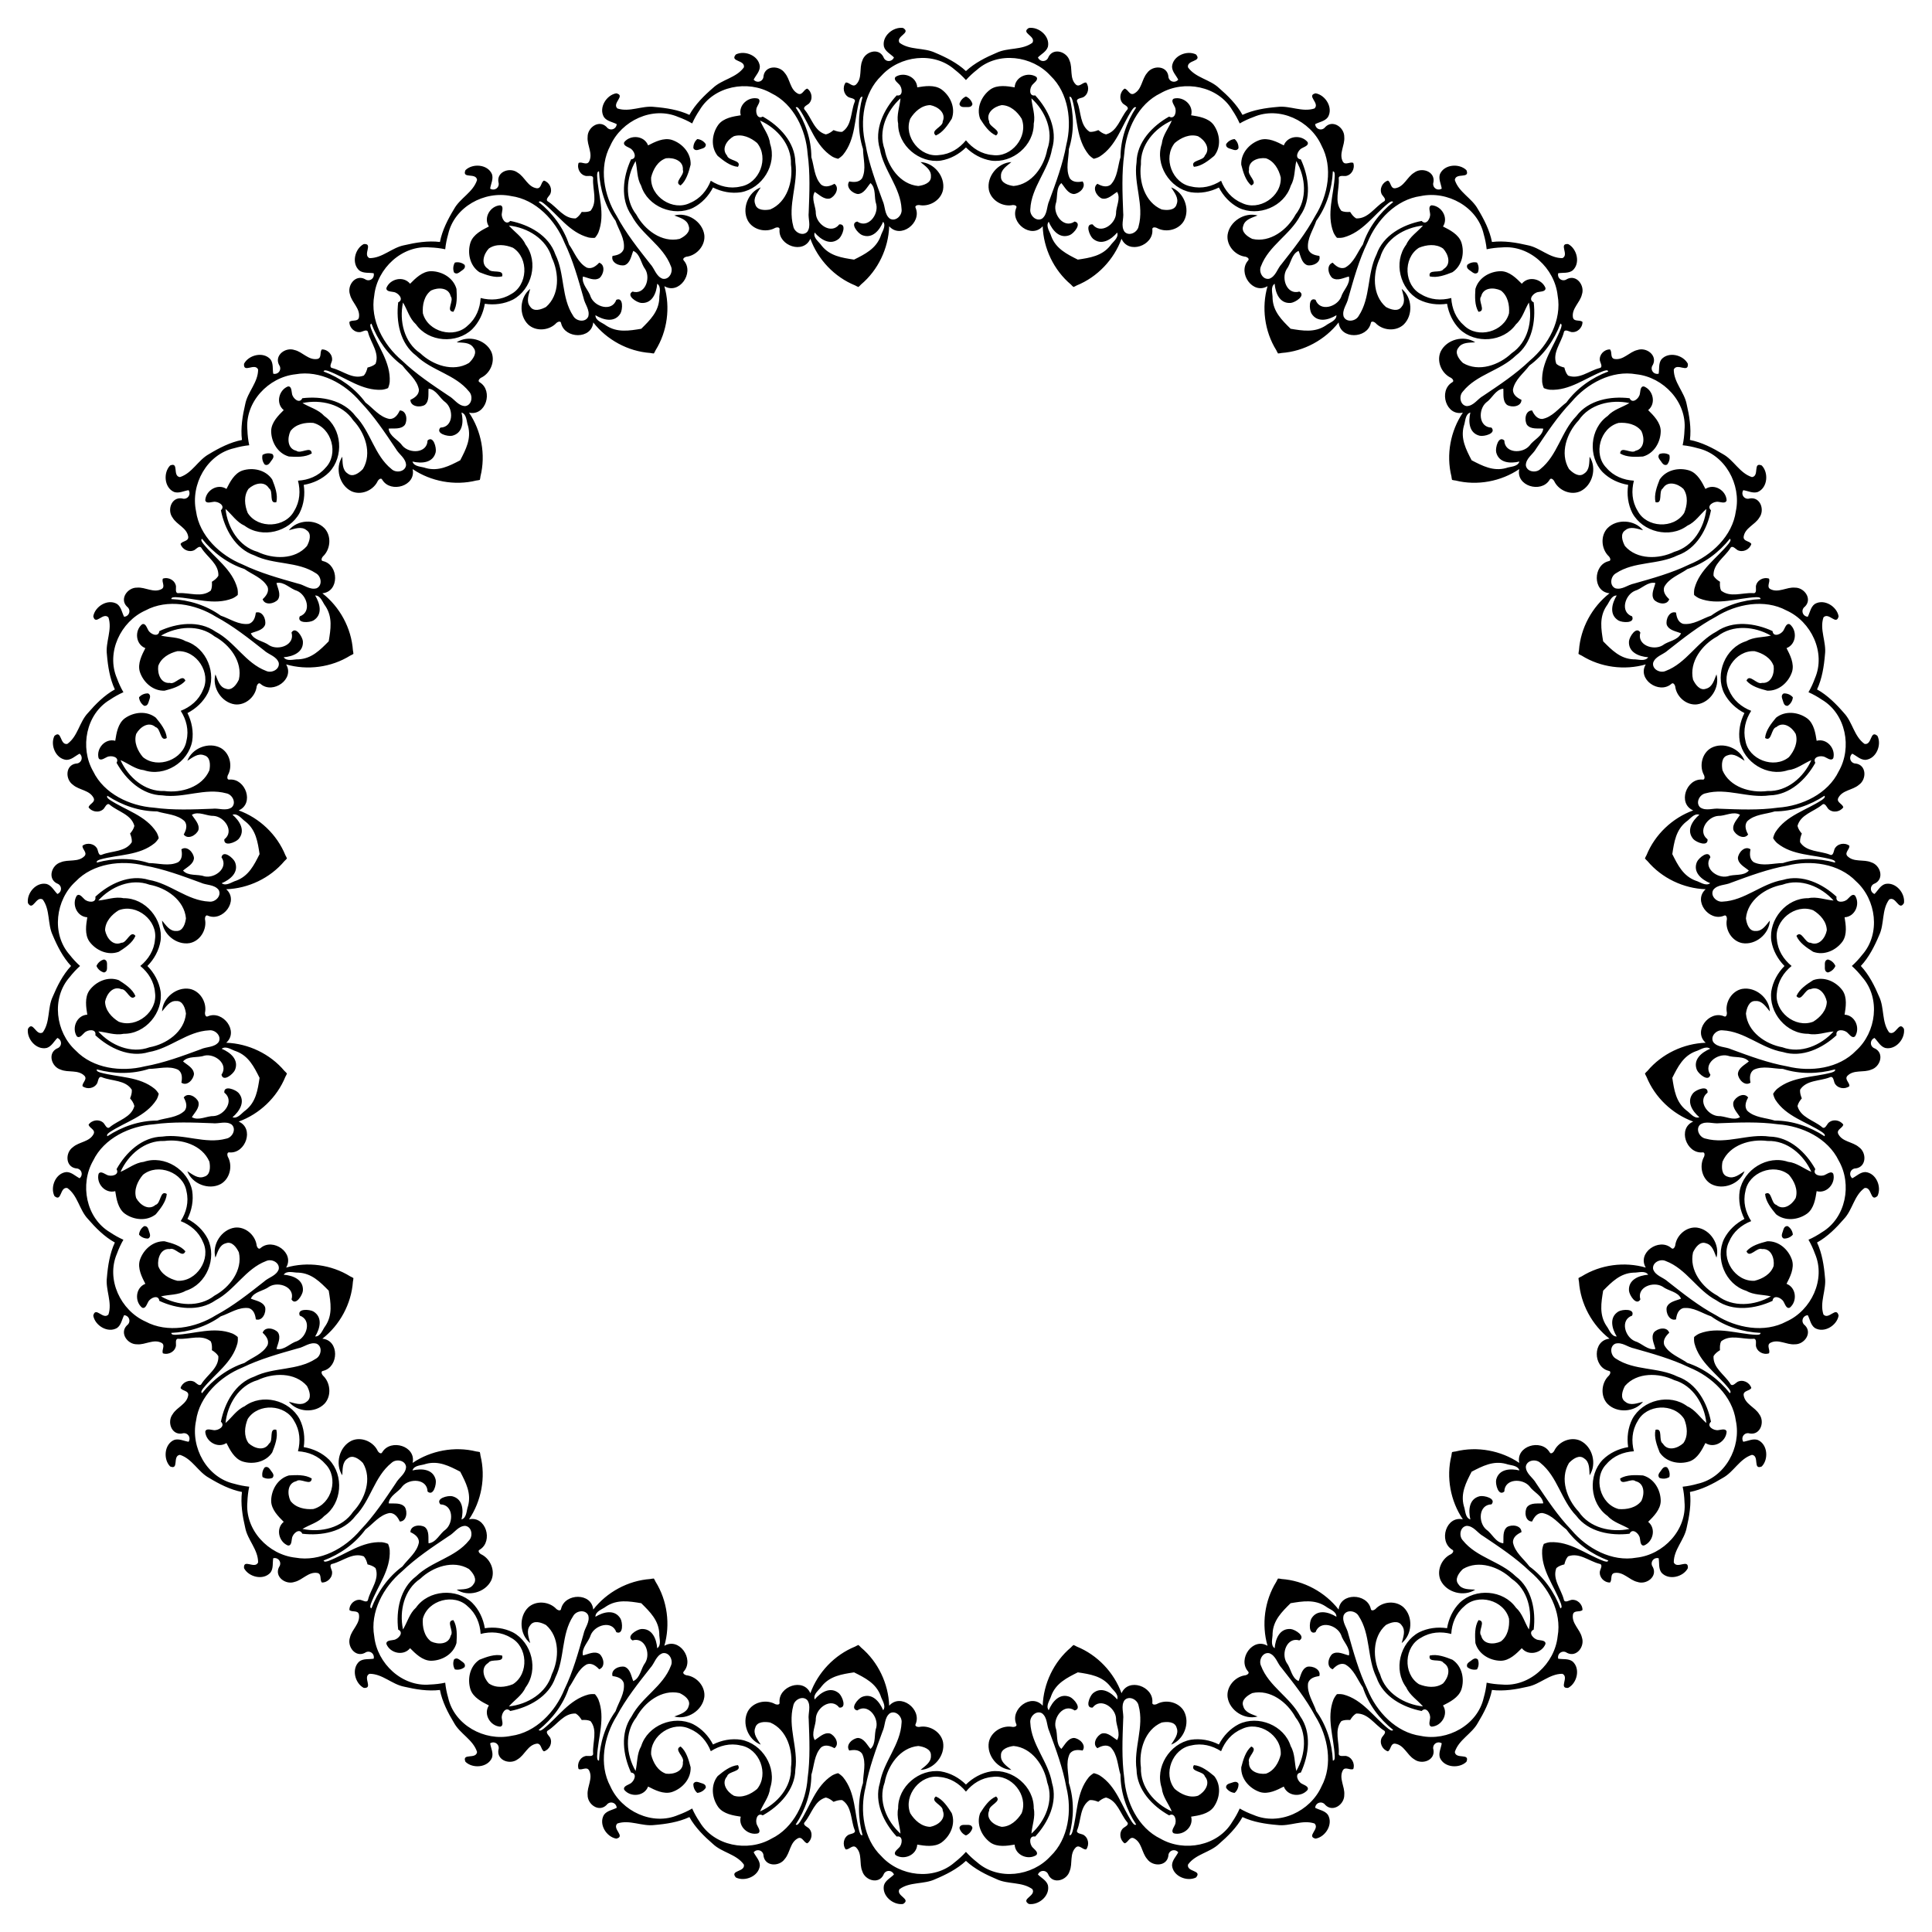 <?xml version="1.0" encoding="UTF-8"?>
<!DOCTYPE svg  PUBLIC '-//W3C//DTD SVG 1.1//EN'  'http://www.w3.org/Graphics/SVG/1.1/DTD/svg11.dtd'>
<svg enable-background="new 0 0 1647.466 1647.466" version="1.1" viewBox="0 0 1647.5 1647.5" xml:space="preserve" xmlns="http://www.w3.org/2000/svg">
<path d="m1259.5 223.9c1.545 2.469 1.829 5.812 0.689 8.51-2.208 1.811-4.034 0.206-5.972-1.238-1.972-1.397-4.063-2.638-3.023-5.297 2.214-1.918 5.481-2.681 8.306-1.975zm-206.69-105.31c2.233 1.871 3.535 4.963 3.285 7.881-1.54 2.404-3.772 1.442-6.062 0.668-2.308-0.719-4.679-1.253-4.512-4.104 1.512-2.508 4.383-4.244 7.289-4.445zm-229.11-36.288c2.701 1.089 4.896 3.627 5.559 6.48-0.721 2.762-3.142 2.537-5.559 2.508-2.417 0.029-4.838 0.254-5.559-2.508 0.663-2.853 2.858-5.391 5.559-6.48zm-229.11 36.288c2.906 0.201 5.777 1.937 7.289 4.445 0.167 2.85-2.204 3.384-4.512 4.104-2.29 0.774-4.522 1.736-6.062-0.668-0.25-2.918 1.053-6.01 3.285-7.881zm-206.69 105.31c2.826-0.707 6.093 0.057 8.306 1.975 1.04 2.659-1.051 3.9-3.023 5.297-1.938 1.444-3.764 3.049-5.972 1.238-1.14-2.698-0.857-6.041 0.689-8.51zm-164.03 164.03c2.469-1.545 5.812-1.829 8.51-0.689 1.811 2.207 0.206 4.033-1.238 5.972-1.397 1.972-2.638 4.063-5.297 3.023-1.918-2.213-2.681-5.481-1.975-8.306zm-105.31 206.69c1.871-2.233 4.963-3.535 7.881-3.284 2.404 1.54 1.442 3.772 0.668 6.062-0.719 2.308-1.253 4.679-4.104 4.512-2.508-1.513-4.244-4.384-4.445-7.29zm-36.288 229.11c1.089-2.701 3.627-4.896 6.48-5.559 2.762 0.721 2.537 3.142 2.508 5.559 0.029 2.417 0.254 4.838-2.508 5.559-2.853-0.663-5.391-2.858-6.48-5.559zm36.288 229.11c0.201-2.906 1.937-5.777 4.445-7.289 2.85-0.167 3.384 2.204 4.104 4.512 0.774 2.29 1.736 4.522-0.668 6.062-2.918 0.25-6.01-1.053-7.881-3.285zm105.31 206.69c-0.707-2.826 0.057-6.093 1.975-8.306 2.659-1.04 3.9 1.051 5.297 3.023 1.444 1.938 3.049 3.764 1.238 5.972-2.698 1.14-6.041 0.857-8.51-0.689zm164.03 164.03c-1.545-2.469-1.829-5.812-0.689-8.51 2.207-1.811 4.033-0.206 5.972 1.238 1.972 1.397 4.063 2.638 3.023 5.297-2.213 1.918-5.481 2.681-8.306 1.975zm206.69 105.31c-2.233-1.871-3.535-4.963-3.284-7.881 1.54-2.404 3.772-1.442 6.062-0.668 2.308 0.719 4.679 1.253 4.512 4.104-1.513 2.508-4.384 4.244-7.29 4.445zm229.11 36.288c-2.701-1.089-4.896-3.627-5.559-6.48 0.721-2.762 3.142-2.537 5.559-2.508 2.417-0.029 4.838-0.254 5.559 2.508-0.663 2.853-2.858 5.391-5.559 6.48zm229.11-36.288c-2.906-0.201-5.777-1.937-7.289-4.445-0.167-2.85 2.204-3.384 4.512-4.104 2.29-0.775 4.522-1.736 6.062 0.668 0.25 2.918-1.053 6.01-3.285 7.881zm206.69-105.31c-2.826 0.707-6.093-0.057-8.306-1.975-1.04-2.659 1.051-3.9 3.023-5.297 1.938-1.444 3.764-3.049 5.972-1.238 1.14 2.698 0.857 6.041-0.689 8.51zm164.03-164.03c-2.469 1.545-5.812 1.829-8.51 0.689-1.811-2.208-0.206-4.034 1.238-5.972 1.397-1.972 2.638-4.063 5.297-3.023 1.918 2.214 2.681 5.481 1.975 8.306zm105.31-206.69c-1.871 2.233-4.963 3.535-7.881 3.285-2.404-1.54-1.442-3.772-0.668-6.062 0.719-2.308 1.253-4.679 4.104-4.512 2.508 1.512 4.244 4.383 4.445 7.289zm36.288-229.11c-1.089 2.701-3.627 4.896-6.48 5.559-2.762-0.721-2.537-3.142-2.508-5.559-0.029-2.417-0.254-4.838 2.508-5.559 2.853 0.663 5.391 2.858 6.48 5.559zm-36.288-229.11c-0.201 2.906-1.937 5.777-4.445 7.289-2.85 0.167-3.384-2.204-4.104-4.512-0.775-2.29-1.736-4.522 0.668-6.062 2.918-0.25 6.01 1.053 7.881 3.285zm-105.31-206.69c0.707 2.826-0.057 6.093-1.975 8.306-2.659 1.04-3.9-1.051-5.297-3.023-1.444-1.938-3.049-3.764-1.238-5.972 2.698-1.14 6.041-0.857 8.51 0.689zm-185.99-133.8c0.52 8.878 3.894 17.422 10.916 23.405 11.589 11.547 34.158 5.526 38.353-10.405 0.537-6.995-1.053-14.958-6.995-19.411-5.937-2.8-15.021-2.7-16.768 5.005-3.116 3.674 4.611 12.721-2.295 13.158-3.353-5.511-3.021-13.068-2.616-19.479 2.658-9.553 12.358-15.1 21.784-15.142 7.368 0.137 13.3 6.195 17.795 10.716 5.632-6.984 17.068-4.274 20.168 3.568 0.432 3.284-4.274 2.984-6.263 3.5-3.905 0.579-9.016 6.379-3.768 8.784 1.932 16.132-1.437 35.016-15.274 45.421-13.253 12.921-33.416 15.979-45.153 30.653-3.616 3.789-2.389 11.711 3.326 12.395 6.021-0.158 9.168-6.1 14.016-8.753 13.837-9.279 27.816-18.526 39.884-30.121 15.679-13.163 27.395-34.526 23.605-55.426-2.474-23.095-23.763-43.226-47.521-41.011-4.351 0.154-8.724 0.643-12.993 1.573-0.435-4.347-1.321-8.658-2.519-12.843-5.234-23.28-30.959-37.306-53.688-32.522-21.048 2.854-37.745 20.598-45.419 39.578-7.298 15.061-11.773 31.213-16.322 47.24-1.025 5.43-5.704 10.259-3.993 16.035 2.417 5.225 10.329 3.943 12.816-0.667 10.329-15.697 7.006-35.818 15.2-52.415 5.62-16.375 22.539-25.414 38.478-28.562 3.909 4.247 7.846-2.405 7.19-6.298-0.124-2.051-1.864-6.434 1.393-7.038 8.416 0.525 14.528 10.564 9.626 18.079 5.689 2.878 13.283 6.647 15.69 13.612 2.873 8.978 0.594 19.917-7.669 25.397-5.972 2.366-13.057 5.017-19.334 3.532-1.718-6.702 9.274-2.15 11.805-6.248 6.788-4.043 4.076-12.713-0.422-17.494-6.071-4.275-14.135-3.326-20.622-0.654-13.856 8.913-12.608 32.237 1.956 39.691 7.86 4.827 17.028 5.395 25.633 3.147zm-196.27-100c3.239 8.283 9.087 15.366 17.614 18.886 14.591 7.401 34.194-5.3 33.26-21.748-1.651-6.818-5.623-13.901-12.651-16.299-6.512-0.828-15.12 2.074-14.401 9.942-1.828 4.457 8.316 10.674 1.884 13.223-4.891-4.205-6.912-11.495-8.507-17.717-0.424-9.906 7.087-18.18 16.039-21.133 7.05-2.147 14.563 1.782 20.235 4.692 3.198-8.383 14.912-9.339 20.284-2.839 1.425 2.99-3.142 4.159-4.875 5.264-3.535 1.757-6.603 8.853-0.87 9.519 6.822 14.745 9.454 33.746-0.49 47.918-8.611 16.384-26.843 25.523-33.471 43.105-2.268 4.721 1.346 11.876 6.994 10.76 5.678-2.011 6.835-8.635 10.625-12.655 10.292-13.101 20.729-26.215 28.624-40.972 10.844-17.364 15.385-41.302 5.322-60.008-9.489-21.2-35.958-33.767-57.868-24.319-4.09 1.491-8.098 3.308-11.871 5.511-1.758-4-3.932-7.826-6.365-11.436-12.172-20.523-40.972-25.913-61.11-14.34-19.136 9.219-29.533 31.254-30.966 51.676-2.287 16.579-1.551 33.323-0.925 49.972 0.703 5.481-2.254 11.52 1.157 16.484 3.913 4.222 11.042 0.558 11.983-4.594 4.973-18.12-4.405-36.23-1.742-54.546 0.285-17.31 13.583-31.135 27.769-39.055 5.03 2.831 6.719-4.712 4.892-8.212-0.752-1.913-3.76-5.543-0.85-7.124 8.167-2.102 17.082 5.558 14.742 14.219 6.3 0.979 14.687 2.217 19.129 8.098 5.507 7.651 6.72 18.759 0.554 26.524-4.948 4.096-10.868 8.807-17.296 9.333-3.705-5.843 8.156-4.91 9.296-9.59 5.207-5.943-0.052-13.351-5.807-16.508-7.095-2.19-14.472 1.205-19.815 5.75-10.423 12.758-2.029 34.555 14.125 37.144 8.968 2.165 17.863-0.127 25.352-4.925zm-217.57-34.459c5.64 6.877 13.391 11.806 22.588 12.519 16.163 2.53 30.883-15.607 24.912-30.961-3.677-5.974-9.644-11.482-17.068-11.592-6.449 1.224-13.739 6.645-10.624 13.906-0.361 4.803 11.207 7.582 5.878 11.994-5.951-2.487-10.126-8.797-13.566-14.221-3.465-9.291 1.122-19.48 8.724-25.055 6.042-4.22 14.401-2.806 20.695-1.79 0.451-8.961 11.297-13.49 18.414-8.968 2.28 2.403-1.703 4.926-3.01 6.513-2.819 2.764-3.544 10.46 2.115 9.322 11.045 11.915 19.419 29.173 14.341 45.724-3.127 18.243-17.642 32.569-18.512 51.339-0.698 5.191 4.95 10.879 9.977 8.072 4.778-3.667 3.832-10.324 6.194-15.319 5.74-15.64 11.614-31.338 14.562-47.812 4.947-19.865 1.869-44.035-13.482-58.716-15.576-17.23-44.633-21.003-62.551-5.246-3.429 2.682-6.679 5.648-9.587 8.909-2.908-3.261-6.158-6.228-9.587-8.909-17.918-15.757-46.975-11.984-62.551 5.246-15.35 14.681-18.429 38.851-13.482 58.716 2.948 16.474 8.822 32.172 14.562 47.812 2.362 4.995 1.416 11.652 6.194 15.319 5.026 2.806 10.674-2.881 9.977-8.072-0.87-18.77-15.385-33.096-18.512-51.339-5.078-16.551 3.297-33.809 14.341-45.724 5.659 1.138 4.934-6.558 2.115-9.322-1.306-1.587-5.289-4.11-3.01-6.513 7.117-4.522 17.963 7e-3 18.414 8.968 6.294-1.016 14.653-2.43 20.695 1.79 7.601 5.575 12.188 15.764 8.724 25.055-3.44 5.424-7.614 11.734-13.566 14.221-5.33-4.412 6.239-7.19 5.878-11.994 3.115-7.261-4.175-12.681-10.624-13.906-7.424 0.11-13.391 5.618-17.068 11.592-5.971 15.355 8.748 33.491 24.912 30.961 9.197-0.713 16.948-5.642 22.588-12.519zm-217.57 34.459c7.489 4.798 16.384 7.09 25.351 4.926 16.154-2.589 24.548-24.386 14.125-37.144-5.343-4.546-12.72-7.94-19.815-5.75-5.755 3.157-11.013 10.565-5.807 16.508 1.141 4.68 13.002 3.747 9.296 9.59-6.429-0.527-12.348-5.237-17.296-9.333-6.166-7.765-4.952-18.873 0.554-26.524 4.442-5.881 12.829-7.119 19.129-8.098-2.34-8.661 6.575-16.321 14.742-14.219 2.911 1.581-0.098 5.212-0.85 7.124-1.827 3.5-0.139 11.043 4.892 8.212 14.186 7.919 27.484 21.744 27.769 39.055 2.664 18.316-6.714 36.426-1.742 54.546 0.94 5.153 8.07 8.816 11.983 4.594 3.411-4.964 0.454-11.003 1.157-16.484 0.626-16.648 1.362-33.393-0.925-49.972-1.433-20.422-11.83-42.457-30.966-51.676-20.138-11.574-48.939-6.183-61.11 14.34-2.433 3.61-4.607 7.436-6.365 11.436-3.773-2.203-7.781-4.02-11.871-5.511-21.91-9.449-48.379 3.119-57.868 24.319-10.062 18.706-5.522 42.644 5.322 60.008 7.895 14.757 18.332 27.871 28.624 40.972 3.79 4.021 4.948 10.645 10.625 12.655 5.647 1.116 9.262-6.039 6.994-10.76-6.628-17.582-24.859-26.721-33.471-43.105-9.944-14.172-7.312-33.173-0.49-47.918 5.734-0.666 2.666-7.761-0.87-9.519-1.733-1.105-6.3-2.274-4.875-5.264 5.372-6.5 17.086-5.544 20.284 2.839 5.672-2.911 13.185-6.839 20.235-4.692 8.952 2.953 16.463 11.226 16.039 21.133-1.596 6.222-3.616 13.512-8.507 17.717-6.432-2.549 3.712-8.766 1.884-13.223 0.719-7.868-7.89-10.77-14.401-9.942-7.027 2.398-11 9.481-12.651 16.299-0.934 16.448 18.67 29.148 33.26 21.748 8.527-3.521 14.376-10.604 17.615-18.887zm-196.27 100c8.605 2.249 17.773 1.68 25.633-3.149 14.564-7.454 15.811-30.778 1.956-39.691-6.487-2.672-14.551-3.621-20.622 0.654-4.498 4.781-7.21 13.452-0.421 17.494 2.531 4.099 13.523-0.454 11.805 6.248-6.277 1.486-13.362-1.165-19.334-3.532-8.264-5.48-10.542-16.419-7.669-25.397 2.407-6.965 10.001-10.735 15.69-13.612-4.902-7.514 1.21-17.554 9.626-18.079 3.257 0.604 1.518 4.987 1.393 7.038-0.656 3.893 3.281 10.546 7.19 6.298 15.939 3.148 32.858 12.187 38.478 28.562 8.193 16.597 4.871 36.718 15.199 52.415 2.487 4.61 10.399 5.891 12.816 0.667 1.71-5.775-2.968-10.605-3.993-16.035-4.549-16.027-9.024-32.179-16.322-47.24-7.674-18.979-24.371-36.723-45.419-39.578-22.729-4.784-48.454 9.242-53.688 32.522-1.198 4.185-2.084 8.495-2.519 12.843-4.269-0.929-8.642-1.419-12.993-1.573-23.758-2.216-45.047 17.916-47.521 41.011-3.789 20.9 7.926 42.263 23.605 55.426 12.068 11.595 26.047 20.842 39.884 30.121 4.847 2.653 7.995 8.595 14.016 8.753 5.716-0.684 6.942-8.605 3.326-12.395-11.737-14.674-31.9-17.732-45.153-30.653-13.837-10.405-17.205-29.289-15.274-45.421 5.247-2.405 0.137-8.205-3.768-8.784-1.989-0.516-6.695-0.216-6.263-3.5 3.1-7.842 14.537-10.553 20.168-3.568 4.495-4.521 10.426-10.579 17.795-10.716 9.426 0.042 19.126 5.589 21.784 15.142 0.405 6.411 0.737 13.968-2.616 19.479-6.905-0.437 0.821-9.484-2.295-13.158-1.747-7.705-10.832-7.805-16.768-5.005-5.942 4.453-7.532 12.416-6.995 19.411 4.195 15.932 26.763 21.953 38.353 10.405 7.022-5.981 10.396-14.525 10.916-23.403zm-155.76 155.76c8.878-0.52 17.422-3.894 23.405-10.916 11.547-11.589 5.526-34.158-10.405-38.353-6.995-0.537-14.958 1.053-19.411 6.995-2.8 5.937-2.7 15.021 5.005 16.768 3.674 3.116 12.721-4.611 13.158 2.295-5.511 3.353-13.068 3.021-19.479 2.616-9.553-2.658-15.1-12.358-15.142-21.784 0.137-7.368 6.195-13.3 10.716-17.795-6.984-5.632-4.274-17.068 3.568-20.168 3.284-0.432 2.984 4.274 3.5 6.263 0.579 3.905 6.379 9.016 8.784 3.768 16.132-1.932 35.016 1.437 45.421 15.274 12.921 13.253 15.979 33.416 30.653 45.153 3.789 3.616 11.711 2.389 12.395-3.326-0.158-6.021-6.1-9.168-8.753-14.016-9.279-13.837-18.526-27.816-30.121-39.884-13.163-15.679-34.526-27.395-55.426-23.605-23.095 2.474-43.226 23.763-41.011 47.521 0.154 4.351 0.643 8.724 1.573 12.993-4.347 0.435-8.658 1.321-12.843 2.519-23.28 5.234-37.306 30.959-32.522 53.688 2.854 21.048 20.598 37.745 39.578 45.419 15.061 7.298 31.213 11.773 47.24 16.322 5.43 1.025 10.259 5.704 16.035 3.993 5.225-2.417 3.943-10.329-0.667-12.816-15.697-10.329-35.818-7.006-52.415-15.199-16.375-5.62-25.414-22.539-28.562-38.478 4.247-3.909-2.405-7.846-6.298-7.19-2.051 0.124-6.434 1.864-7.038-1.393 0.525-8.416 10.564-14.528 18.079-9.626 2.878-5.689 6.647-13.283 13.612-15.69 8.978-2.873 19.917-0.594 25.397 7.669 2.366 5.972 5.017 13.057 3.532 19.334-6.702 1.718-2.15-9.274-6.248-11.805-4.043-6.788-12.713-4.076-17.494 0.421-4.275 6.071-3.326 14.136-0.654 20.622 8.913 13.856 32.237 12.608 39.691-1.956 4.827-7.86 5.395-17.028 3.147-25.633zm-100 196.27c8.283-3.239 15.366-9.087 18.886-17.614 7.401-14.591-5.3-34.194-21.748-33.26-6.818 1.651-13.901 5.623-16.299 12.651-0.828 6.512 2.074 15.12 9.942 14.401 4.457 1.828 10.674-8.316 13.223-1.884-4.205 4.891-11.495 6.912-17.717 8.507-9.906 0.424-18.18-7.087-21.133-16.039-2.147-7.05 1.782-14.563 4.692-20.235-8.383-3.198-9.339-14.912-2.839-20.284 2.99-1.425 4.159 3.142 5.264 4.875 1.757 3.535 8.853 6.603 9.519 0.87 14.745-6.822 33.746-9.454 47.918 0.49 16.384 8.611 25.523 26.843 43.105 33.471 4.721 2.268 11.876-1.346 10.76-6.994-2.011-5.678-8.635-6.835-12.655-10.625-13.101-10.292-26.215-20.729-40.972-28.624-17.364-10.844-41.302-15.385-60.008-5.322-21.2 9.489-33.767 35.958-24.319 57.868 1.491 4.09 3.308 8.098 5.511 11.871-4 1.758-7.826 3.932-11.436 6.365-20.523 12.172-25.913 40.972-14.34 61.11 9.219 19.136 31.254 29.533 51.676 30.966 16.579 2.287 33.323 1.551 49.972 0.925 5.481-0.703 11.52 2.254 16.484-1.157 4.222-3.913 0.558-11.042-4.594-11.983-18.12-4.973-36.23 4.405-54.546 1.742-17.31-0.285-31.135-13.583-39.055-27.769 2.831-5.03-4.712-6.719-8.212-4.892-1.913 0.752-5.543 3.76-7.124 0.85-2.102-8.167 5.558-17.082 14.219-14.742 0.979-6.3 2.217-14.687 8.098-19.129 7.651-5.507 18.759-6.72 26.524-0.554 4.096 4.948 8.807 10.868 9.333 17.296-5.843 3.705-4.91-8.156-9.59-9.296-5.943-5.207-13.351 0.052-16.508 5.807-2.19 7.095 1.205 14.472 5.75 19.815 12.758 10.423 34.555 2.029 37.144-14.125 2.165-8.969-0.127-17.864-4.925-25.352zm-34.459 217.57c6.877-5.64 11.806-13.391 12.519-22.588 2.53-16.163-15.607-30.883-30.961-24.912-5.974 3.677-11.482 9.644-11.592 17.068 1.224 6.449 6.645 13.739 13.906 10.624 4.803 0.361 7.582-11.207 11.994-5.878-2.487 5.951-8.797 10.126-14.221 13.566-9.291 3.465-19.48-1.122-25.055-8.724-4.22-6.042-2.806-14.401-1.79-20.695-8.961-0.451-13.49-11.297-8.968-18.414 2.403-2.28 4.926 1.703 6.513 3.01 2.764 2.819 10.46 3.544 9.322-2.115 11.915-11.045 29.173-19.419 45.724-14.341 18.243 3.127 32.569 17.642 51.339 18.512 5.191 0.698 10.879-4.95 8.072-9.977-3.667-4.778-10.324-3.832-15.319-6.194-15.64-5.74-31.338-11.614-47.812-14.562-19.865-4.947-44.035-1.869-58.716 13.482-17.23 15.576-21.003 44.633-5.246 62.551 2.682 3.429 5.648 6.679 8.909 9.587-3.261 2.908-6.228 6.158-8.909 9.587-15.757 17.918-11.984 46.975 5.246 62.551 14.681 15.35 38.851 18.429 58.716 13.482 16.474-2.948 32.172-8.822 47.812-14.562 4.995-2.362 11.652-1.416 15.319-6.194 2.806-5.026-2.881-10.674-8.072-9.977-18.77 0.87-33.096 15.385-51.339 18.512-16.551 5.078-33.809-3.297-45.724-14.341 1.138-5.659-6.558-4.934-9.322-2.115-1.587 1.306-4.11 5.289-6.513 3.01-4.522-7.117 7e-3 -17.963 8.968-18.414-1.016-6.294-2.43-14.653 1.79-20.695 5.575-7.601 15.764-12.188 25.055-8.724 5.424 3.44 11.734 7.614 14.221 13.566-4.412 5.33-7.19-6.239-11.994-5.878-7.261-3.115-12.681 4.175-13.906 10.624 0.11 7.424 5.618 13.391 11.592 17.068 15.355 5.971 33.491-8.748 30.961-24.912-0.713-9.197-5.642-16.948-12.519-22.588zm34.459 217.57c4.798-7.489 7.09-16.384 4.926-25.351-2.589-16.154-24.386-24.548-37.144-14.125-4.546 5.343-7.94 12.72-5.75 19.815 3.157 5.755 10.565 11.013 16.508 5.807 4.68-1.141 3.747-13.002 9.59-9.296-0.527 6.429-5.237 12.348-9.333 17.296-7.765 6.166-18.873 4.952-26.524-0.554-5.881-4.442-7.119-12.829-8.098-19.129-8.661 2.34-16.321-6.575-14.219-14.742 1.581-2.911 5.212 0.098 7.124 0.85 3.5 1.827 11.043 0.139 8.212-4.892 7.919-14.186 21.744-27.484 39.055-27.769 18.316-2.664 36.426 6.714 54.546 1.742 5.153-0.94 8.816-8.07 4.594-11.983-4.964-3.411-11.003-0.454-16.484-1.157-16.648-0.626-33.393-1.362-49.972 0.925-20.422 1.433-42.457 11.83-51.676 30.966-11.574 20.138-6.183 48.939 14.34 61.11 3.61 2.433 7.436 4.607 11.436 6.365-2.203 3.773-4.02 7.781-5.511 11.871-9.449 21.91 3.119 48.379 24.319 57.868 18.706 10.063 42.644 5.522 60.008-5.322 14.757-7.895 27.871-18.332 40.972-28.624 4.021-3.79 10.645-4.948 12.655-10.625 1.116-5.647-6.039-9.261-10.76-6.994-17.582 6.628-26.721 24.859-43.105 33.471-14.172 9.944-33.173 7.312-47.918 0.49-0.666-5.734-7.761-2.666-9.519 0.87-1.105 1.733-2.274 6.3-5.264 4.875-6.5-5.372-5.544-17.086 2.839-20.284-2.911-5.672-6.839-13.185-4.692-20.235 2.953-8.952 11.226-16.463 21.133-16.039 6.222 1.595 13.512 3.616 17.717 8.507-2.549 6.432-8.766-3.712-13.223-1.884-7.868-0.719-10.77 7.889-9.942 14.401 2.398 7.027 9.481 11 16.299 12.651 16.448 0.934 29.148-18.67 21.748-33.26-3.521-8.528-10.604-14.377-18.887-17.615zm100 196.27c2.249-8.605 1.68-17.773-3.149-25.633-7.454-14.564-30.778-15.811-39.691-1.956-2.672 6.486-3.621 14.551 0.654 20.622 4.781 4.498 13.452 7.21 17.494 0.422 4.099-2.531-0.454-13.523 6.248-11.805 1.486 6.277-1.165 13.362-3.532 19.334-5.48 8.264-16.419 10.542-25.397 7.669-6.965-2.407-10.735-10.001-13.612-15.69-7.514 4.902-17.554-1.21-18.079-9.626 0.604-3.257 4.987-1.518 7.038-1.393 3.893 0.656 10.546-3.281 6.298-7.19 3.148-15.939 12.187-32.858 28.562-38.478 16.597-8.193 36.718-4.871 52.415-15.2 4.61-2.487 5.891-10.399 0.667-12.816-5.775-1.71-10.605 2.968-16.035 3.993-16.027 4.549-32.179 9.024-47.24 16.322-18.979 7.674-36.723 24.371-39.578 45.419-4.784 22.729 9.242 48.454 32.522 53.688 4.185 1.198 8.495 2.084 12.843 2.519-0.929 4.269-1.419 8.642-1.573 12.993-2.216 23.758 17.916 45.047 41.011 47.521 20.9 3.789 42.263-7.926 55.426-23.605 11.595-12.068 20.842-26.047 30.121-39.884 2.653-4.847 8.595-7.995 8.753-14.016-0.684-5.716-8.605-6.942-12.395-3.326-14.674 11.737-17.732 31.9-30.653 45.153-10.405 13.837-29.289 17.205-45.421 15.274-2.405-5.247-8.205-0.137-8.784 3.768-0.516 1.99-0.216 6.695-3.5 6.263-7.842-3.1-10.553-14.537-3.568-20.168-4.521-4.495-10.579-10.426-10.716-17.795 0.042-9.426 5.589-19.126 15.142-21.784 6.411-0.405 13.968-0.737 19.479 2.616-0.437 6.905-9.484-0.821-13.158 2.295-7.705 1.747-7.805 10.832-5.005 16.768 4.453 5.942 12.416 7.532 19.411 6.995 15.932-4.195 21.953-26.763 10.405-38.353-5.981-7.021-14.525-10.396-23.403-10.916zm155.76 155.76c-0.52-8.878-3.894-17.422-10.916-23.405-11.589-11.547-34.158-5.526-38.353 10.405-0.537 6.995 1.053 14.958 6.995 19.411 5.937 2.8 15.021 2.7 16.768-5.005 3.116-3.674-4.611-12.721 2.295-13.158 3.353 5.511 3.021 13.068 2.616 19.479-2.658 9.553-12.358 15.1-21.784 15.142-7.368-0.137-13.3-6.195-17.795-10.716-5.632 6.984-17.068 4.274-20.168-3.568-0.432-3.284 4.274-2.984 6.263-3.5 3.905-0.579 9.016-6.379 3.768-8.784-1.932-16.132 1.437-35.016 15.274-45.421 13.253-12.921 33.416-15.979 45.153-30.653 3.616-3.789 2.389-11.711-3.326-12.395-6.021 0.158-9.168 6.1-14.016 8.753-13.837 9.279-27.816 18.526-39.884 30.121-15.679 13.163-27.395 34.526-23.605 55.426 2.474 23.095 23.763 43.226 47.521 41.011 4.351-0.154 8.724-0.644 12.993-1.573 0.435 4.347 1.321 8.658 2.519 12.843 5.234 23.28 30.959 37.306 53.688 32.522 21.048-2.854 37.745-20.599 45.419-39.578 7.298-15.061 11.773-31.213 16.322-47.24 1.025-5.43 5.704-10.259 3.993-16.035-2.417-5.225-10.329-3.943-12.816 0.667-10.329 15.697-7.006 35.818-15.199 52.415-5.62 16.375-22.539 25.414-38.478 28.562-3.909-4.247-7.846 2.406-7.19 6.298 0.124 2.052 1.864 6.434-1.393 7.038-8.416-0.525-14.528-10.564-9.626-18.079-5.689-2.878-13.283-6.647-15.69-13.612-2.873-8.978-0.594-19.917 7.669-25.397 5.972-2.366 13.057-5.017 19.334-3.532 1.718 6.702-9.274 2.15-11.805 6.248-6.788 4.043-4.076 12.714 0.421 17.495 6.071 4.275 14.136 3.326 20.622 0.654 13.856-8.913 12.608-32.237-1.956-39.691-7.86-4.827-17.028-5.396-25.633-3.148zm196.27 100c-3.239-8.283-9.087-15.366-17.614-18.886-14.591-7.401-34.194 5.3-33.26 21.748 1.651 6.818 5.623 13.901 12.651 16.299 6.512 0.828 15.12-2.074 14.401-9.942 1.828-4.457-8.316-10.674-1.884-13.223 4.891 4.205 6.912 11.495 8.507 17.717 0.424 9.906-7.087 18.18-16.039 21.133-7.05 2.147-14.563-1.782-20.235-4.692-3.198 8.383-14.912 9.339-20.284 2.839-1.425-2.99 3.142-4.159 4.875-5.264 3.535-1.757 6.603-8.853 0.87-9.519-6.822-14.745-9.454-33.746 0.49-47.918 8.611-16.384 26.843-25.523 33.471-43.105 2.268-4.721-1.346-11.876-6.994-10.76-5.678 2.011-6.835 8.635-10.625 12.655-10.292 13.101-20.729 26.215-28.624 40.972-10.844 17.364-15.385 41.302-5.322 60.008 9.489 21.2 35.958 33.767 57.868 24.318 4.09-1.491 8.098-3.308 11.871-5.511 1.758 4 3.932 7.826 6.365 11.436 12.172 20.523 40.972 25.914 61.11 14.34 19.136-9.219 29.533-31.254 30.966-51.676 2.287-16.579 1.551-33.323 0.925-49.972-0.703-5.481 2.254-11.52-1.157-16.484-3.913-4.222-11.042-0.558-11.983 4.594-4.973 18.12 4.405 36.23 1.742 54.546-0.285 17.31-13.583 31.135-27.769 39.055-5.03-2.831-6.719 4.712-4.892 8.212 0.752 1.913 3.76 5.543 0.85 7.124-8.167 2.102-17.082-5.558-14.742-14.219-6.3-0.979-14.687-2.217-19.129-8.098-5.507-7.651-6.72-18.759-0.554-26.524 4.948-4.096 10.868-8.807 17.296-9.333 3.705 5.843-8.156 4.91-9.296 9.59-5.207 5.943 0.052 13.351 5.807 16.508 7.095 2.19 14.472-1.205 19.815-5.75 10.423-12.758 2.029-34.555-14.125-37.144-8.969-2.164-17.864 0.128-25.352 4.926zm217.57 34.459c-5.64-6.877-13.391-11.806-22.588-12.519-16.163-2.53-30.883 15.607-24.912 30.961 3.677 5.974 9.644 11.482 17.068 11.592 6.449-1.224 13.739-6.645 10.624-13.906 0.361-4.803-11.207-7.582-5.878-11.994 5.951 2.488 10.126 8.797 13.566 14.221 3.465 9.291-1.122 19.48-8.724 25.055-6.042 4.22-14.401 2.806-20.695 1.79-0.451 8.96-11.297 13.49-18.414 8.968-2.28-2.403 1.703-4.926 3.01-6.513 2.819-2.764 3.544-10.46-2.115-9.322-11.045-11.915-19.419-29.173-14.341-45.724 3.127-18.243 17.642-32.569 18.512-51.339 0.698-5.191-4.95-10.879-9.977-8.072-4.778 3.667-3.832 10.324-6.194 15.319-5.74 15.64-11.614 31.338-14.562 47.812-4.947 19.865-1.869 44.035 13.482 58.716 15.576 17.23 44.633 21.003 62.551 5.246 3.429-2.682 6.679-5.648 9.587-8.909 2.908 3.261 6.158 6.228 9.587 8.909 17.918 15.757 46.975 11.984 62.551-5.246 15.35-14.681 18.429-38.851 13.482-58.716-2.948-16.474-8.822-32.172-14.562-47.812-2.362-4.995-1.416-11.652-6.194-15.319-5.026-2.806-10.674 2.881-9.977 8.072 0.87 18.77 15.385 33.096 18.512 51.339 5.078 16.551-3.297 33.809-14.341 45.724-5.659-1.138-4.934 6.558-2.115 9.322 1.306 1.587 5.289 4.11 3.01 6.513-7.117 4.522-17.963-7e-3 -18.414-8.968-6.294 1.016-14.653 2.43-20.695-1.79-7.601-5.575-12.188-15.764-8.724-25.055 3.44-5.424 7.614-11.734 13.566-14.221 5.33 4.412-6.239 7.19-5.878 11.994-3.115 7.261 4.175 12.681 10.624 13.906 7.424-0.11 13.391-5.618 17.068-11.592 5.971-15.355-8.748-33.491-24.912-30.961-9.197 0.713-16.948 5.642-22.588 12.519zm217.57-34.459c-7.489-4.798-16.384-7.09-25.351-4.926-16.154 2.589-24.548 24.386-14.125 37.144 5.343 4.546 12.72 7.94 19.815 5.75 5.755-3.157 11.013-10.565 5.807-16.508-1.141-4.68-13.002-3.747-9.296-9.59 6.429 0.527 12.348 5.237 17.296 9.333 6.166 7.765 4.952 18.873-0.554 26.524-4.442 5.881-12.829 7.119-19.129 8.098 2.34 8.661-6.575 16.321-14.742 14.219-2.911-1.581 0.098-5.212 0.85-7.124 1.827-3.5 0.139-11.043-4.892-8.212-14.186-7.919-27.484-21.744-27.769-39.055-2.664-18.316 6.714-36.426 1.742-54.546-0.94-5.153-8.07-8.816-11.983-4.594-3.411 4.964-0.454 11.003-1.157 16.484-0.626 16.648-1.362 33.393 0.925 49.972 1.433 20.422 11.83 42.457 30.966 51.676 20.138 11.574 48.939 6.183 61.11-14.34 2.433-3.61 4.607-7.436 6.365-11.436 3.773 2.203 7.781 4.02 11.871 5.511 21.91 9.449 48.379-3.119 57.868-24.318 10.063-18.706 5.522-42.644-5.322-60.008-7.895-14.757-18.332-27.871-28.624-40.972-3.79-4.021-4.948-10.645-10.625-12.655-5.647-1.116-9.261 6.039-6.994 10.76 6.628 17.582 24.859 26.721 33.471 43.105 9.944 14.172 7.312 33.173 0.49 47.918-5.734 0.666-2.666 7.761 0.87 9.519 1.733 1.105 6.3 2.274 4.875 5.264-5.372 6.5-17.086 5.544-20.284-2.839-5.672 2.911-13.185 6.839-20.235 4.692-8.952-2.953-16.463-11.226-16.039-21.133 1.595-6.222 3.616-13.512 8.507-17.717 6.432 2.549-3.712 8.766-1.884 13.223-0.719 7.868 7.889 10.77 14.401 9.942 7.027-2.398 11-9.481 12.651-16.299 0.934-16.448-18.67-29.149-33.26-21.748-8.528 3.52-14.377 10.603-17.615 18.886zm196.27-100c-8.605-2.249-17.773-1.68-25.633 3.149-14.564 7.454-15.811 30.778-1.956 39.691 6.486 2.672 14.551 3.621 20.622-0.654 4.498-4.781 7.21-13.452 0.422-17.495-2.531-4.099-13.523 0.454-11.805-6.248 6.277-1.486 13.362 1.165 19.334 3.532 8.264 5.48 10.542 16.419 7.669 25.397-2.407 6.965-10.001 10.735-15.69 13.612 4.902 7.514-1.21 17.554-9.626 18.079-3.257-0.604-1.518-4.987-1.393-7.038 0.656-3.893-3.281-10.546-7.19-6.298-15.939-3.148-32.858-12.187-38.478-28.562-8.193-16.597-4.871-36.718-15.2-52.415-2.487-4.61-10.399-5.891-12.816-0.667-1.71 5.775 2.968 10.605 3.993 16.035 4.549 16.027 9.024 32.179 16.322 47.24 7.674 18.979 24.371 36.723 45.419 39.578 22.729 4.784 48.454-9.243 53.688-32.522 1.198-4.185 2.084-8.495 2.519-12.843 4.269 0.929 8.642 1.419 12.993 1.573 23.758 2.216 45.047-17.916 47.521-41.011 3.789-20.9-7.926-42.263-23.605-55.426-12.068-11.595-26.047-20.842-39.884-30.121-4.847-2.653-7.995-8.595-14.016-8.753-5.716 0.684-6.942 8.605-3.326 12.395 11.737 14.674 31.9 17.732 45.153 30.653 13.837 10.405 17.205 29.289 15.274 45.421-5.247 2.405-0.137 8.205 3.768 8.784 1.99 0.516 6.695 0.216 6.263 3.5-3.1 7.842-14.537 10.553-20.168 3.568-4.495 4.521-10.426 10.579-17.795 10.716-9.426-0.042-19.126-5.589-21.784-15.142-0.405-6.411-0.737-13.968 2.616-19.479 6.905 0.437-0.821 9.484 2.295 13.158 1.747 7.705 10.832 7.805 16.768 5.005 5.942-4.453 7.532-12.416 6.995-19.411-4.195-15.932-26.763-21.953-38.353-10.405-7.021 5.982-10.396 14.526-10.916 23.404zm155.76-155.76c-8.878 0.52-17.422 3.894-23.405 10.916-11.547 11.589-5.526 34.158 10.405 38.353 6.995 0.537 14.958-1.053 19.411-6.995 2.8-5.937 2.7-15.021-5.005-16.768-3.674-3.116-12.721 4.611-13.158-2.295 5.511-3.353 13.068-3.021 19.479-2.616 9.553 2.658 15.1 12.358 15.142 21.784-0.137 7.368-6.195 13.3-10.716 17.795 6.984 5.632 4.274 17.068-3.568 20.168-3.284 0.432-2.984-4.274-3.5-6.263-0.579-3.905-6.379-9.016-8.784-3.768-16.132 1.932-35.016-1.437-45.421-15.274-12.921-13.253-15.979-33.416-30.653-45.153-3.789-3.616-11.711-2.389-12.395 3.326 0.158 6.021 6.1 9.168 8.753 14.016 9.279 13.837 18.526 27.816 30.121 39.884 13.163 15.679 34.526 27.395 55.426 23.605 23.095-2.474 43.226-23.763 41.011-47.521-0.154-4.351-0.644-8.724-1.573-12.993 4.347-0.435 8.658-1.321 12.843-2.519 23.28-5.234 37.306-30.959 32.522-53.688-2.854-21.048-20.599-37.745-39.578-45.419-15.061-7.298-31.213-11.773-47.24-16.322-5.43-1.025-10.259-5.704-16.035-3.993-5.225 2.417-3.943 10.329 0.667 12.816 15.697 10.329 35.818 7.006 52.415 15.2 16.375 5.62 25.414 22.539 28.562 38.478-4.247 3.909 2.406 7.846 6.298 7.19 2.052-0.124 6.434-1.864 7.038 1.393-0.525 8.416-10.564 14.528-18.079 9.626-2.878 5.689-6.647 13.283-13.612 15.69-8.978 2.873-19.917 0.594-25.397-7.669-2.366-5.972-5.017-13.057-3.532-19.334 6.702-1.718 2.15 9.274 6.248 11.805 4.043 6.788 12.714 4.076 17.495-0.422 4.275-6.071 3.326-14.135 0.654-20.622-8.913-13.856-32.237-12.608-39.691 1.956-4.827 7.86-5.396 17.028-3.148 25.633zm100-196.27c-8.283 3.239-15.366 9.087-18.886 17.614-7.401 14.591 5.3 34.194 21.748 33.26 6.818-1.651 13.901-5.623 16.299-12.651 0.828-6.512-2.074-15.12-9.942-14.401-4.457-1.828-10.674 8.316-13.223 1.884 4.205-4.891 11.495-6.912 17.717-8.507 9.906-0.424 18.18 7.087 21.133 16.039 2.147 7.05-1.782 14.563-4.692 20.235 8.383 3.198 9.339 14.912 2.839 20.284-2.99 1.425-4.159-3.142-5.264-4.875-1.757-3.535-8.853-6.603-9.519-0.87-14.745 6.822-33.746 9.454-47.918-0.49-16.384-8.611-25.523-26.843-43.105-33.471-4.721-2.268-11.876 1.346-10.76 6.994 2.011 5.678 8.635 6.835 12.655 10.625 13.101 10.292 26.215 20.729 40.972 28.624 17.364 10.844 41.302 15.385 60.008 5.322 21.2-9.489 33.767-35.958 24.318-57.868-1.491-4.09-3.308-8.098-5.511-11.871 4-1.758 7.826-3.932 11.436-6.365 20.523-12.172 25.914-40.972 14.34-61.11-9.219-19.136-31.254-29.533-51.676-30.966-16.579-2.287-33.323-1.551-49.972-0.925-5.481 0.703-11.52-2.254-16.484 1.157-4.222 3.913-0.558 11.042 4.594 11.983 18.12 4.973 36.23-4.405 54.546-1.742 17.31 0.285 31.135 13.583 39.055 27.769-2.831 5.03 4.712 6.719 8.212 4.892 1.913-0.752 5.543-3.76 7.124-0.85 2.102 8.167-5.558 17.082-14.219 14.742-0.979 6.3-2.217 14.687-8.098 19.129-7.651 5.507-18.759 6.72-26.524 0.554-4.096-4.948-8.807-10.868-9.333-17.296 5.843-3.705 4.91 8.156 9.59 9.296 5.943 5.207 13.351-0.052 16.508-5.807 2.19-7.095-1.205-14.472-5.75-19.815-12.758-10.423-34.555-2.029-37.144 14.125-2.164 8.968 0.128 17.863 4.926 25.352zm34.459-217.57c-6.877 5.64-11.806 13.391-12.519 22.588-2.53 16.163 15.607 30.883 30.961 24.912 5.974-3.677 11.482-9.644 11.592-17.068-1.224-6.449-6.645-13.739-13.906-10.624-4.803-0.361-7.582 11.207-11.994 5.878 2.488-5.951 8.797-10.126 14.221-13.566 9.291-3.465 19.48 1.122 25.055 8.724 4.22 6.042 2.806 14.401 1.79 20.695 8.96 0.451 13.49 11.297 8.968 18.414-2.403 2.28-4.926-1.703-6.513-3.01-2.764-2.819-10.46-3.544-9.322 2.115-11.915 11.045-29.173 19.419-45.724 14.341-18.243-3.127-32.569-17.642-51.339-18.512-5.191-0.698-10.879 4.95-8.072 9.977 3.667 4.778 10.324 3.832 15.319 6.194 15.64 5.74 31.338 11.614 47.812 14.562 19.865 4.947 44.035 1.869 58.716-13.482 17.23-15.576 21.003-44.633 5.246-62.551-2.682-3.429-5.648-6.679-8.909-9.587 3.261-2.908 6.228-6.158 8.909-9.587 15.757-17.918 11.984-46.975-5.246-62.551-14.681-15.35-38.851-18.429-58.716-13.482-16.474 2.948-32.172 8.822-47.812 14.562-4.995 2.362-11.652 1.416-15.319 6.194-2.806 5.026 2.881 10.674 8.072 9.977 18.77-0.87 33.096-15.385 51.339-18.512 16.551-5.078 33.809 3.297 45.724 14.341-1.138 5.659 6.558 4.934 9.322 2.115 1.587-1.306 4.11-5.289 6.513-3.01 4.522 7.117-7e-3 17.963-8.968 18.414 1.016 6.294 2.43 14.653-1.79 20.695-5.575 7.601-15.764 12.188-25.055 8.724-5.424-3.44-11.734-7.614-14.221-13.566 4.412-5.33 7.19 6.239 11.994 5.878 7.261 3.115 12.681-4.175 13.906-10.624-0.11-7.424-5.618-13.391-11.592-17.068-15.355-5.971-33.491 8.748-30.961 24.912 0.713 9.197 5.642 16.948 12.519 22.588zm-34.459-217.57c-4.798 7.489-7.09 16.384-4.926 25.351 2.589 16.154 24.386 24.548 37.144 14.125 4.546-5.343 7.94-12.72 5.75-19.815-3.157-5.755-10.565-11.013-16.508-5.807-4.68 1.141-3.747 13.002-9.59 9.296 0.527-6.429 5.237-12.348 9.333-17.296 7.765-6.166 18.873-4.952 26.524 0.554 5.881 4.442 7.119 12.829 8.098 19.129 8.661-2.34 16.321 6.575 14.219 14.742-1.581 2.911-5.212-0.098-7.124-0.85-3.5-1.827-11.043-0.139-8.212 4.892-7.919 14.186-21.744 27.484-39.055 27.769-18.316 2.664-36.426-6.714-54.546-1.742-5.153 0.94-8.816 8.07-4.594 11.983 4.964 3.411 11.003 0.454 16.484 1.157 16.648 0.626 33.393 1.362 49.972-0.925 20.422-1.433 42.457-11.83 51.676-30.966 11.574-20.138 6.183-48.939-14.34-61.11-3.61-2.433-7.436-4.607-11.436-6.365 2.203-3.773 4.02-7.781 5.511-11.871 9.449-21.91-3.119-48.379-24.318-57.868-18.706-10.062-42.644-5.522-60.008 5.322-14.757 7.895-27.871 18.332-40.972 28.624-4.021 3.79-10.645 4.948-12.655 10.625-1.116 5.647 6.039 9.262 10.76 6.994 17.582-6.628 26.721-24.859 43.105-33.471 14.172-9.944 33.173-7.312 47.918-0.49 0.666 5.734 7.761 2.666 9.519-0.87 1.105-1.733 2.274-6.3 5.264-4.875 6.5 5.372 5.544 17.086-2.839 20.284 2.911 5.672 6.839 13.185 4.692 20.235-2.953 8.952-11.226 16.463-21.133 16.039-6.222-1.596-13.512-3.616-17.717-8.507 2.549-6.432 8.766 3.712 13.223 1.884 7.868 0.719 10.77-7.89 9.942-14.401-2.398-7.027-9.481-11-16.299-12.651-16.448-0.934-29.149 18.67-21.748 33.26 3.52 8.527 10.603 14.376 18.886 17.615zm-100-196.27c-2.249 8.605-1.68 17.773 3.149 25.633 7.454 14.564 30.778 15.811 39.691 1.956 2.672-6.487 3.621-14.551-0.654-20.622-4.781-4.498-13.452-7.21-17.495-0.421-4.099 2.531 0.454 13.523-6.248 11.805-1.486-6.277 1.165-13.362 3.532-19.334 5.48-8.264 16.419-10.542 25.397-7.669 6.965 2.407 10.735 10.001 13.612 15.69 7.514-4.902 17.554 1.21 18.079 9.626-0.604 3.257-4.987 1.518-7.038 1.393-3.893-0.656-10.546 3.281-6.298 7.19-3.148 15.939-12.187 32.858-28.562 38.478-16.597 8.193-36.718 4.871-52.415 15.199-4.61 2.487-5.891 10.399-0.667 12.816 5.775 1.71 10.605-2.968 16.035-3.993 16.027-4.549 32.179-9.024 47.24-16.322 18.979-7.674 36.723-24.371 39.578-45.419 4.784-22.729-9.243-48.454-32.522-53.688-4.185-1.198-8.495-2.084-12.843-2.519 0.929-4.269 1.419-8.642 1.573-12.993 2.216-23.758-17.916-45.047-41.011-47.521-20.9-3.789-42.263 7.926-55.426 23.605-11.595 12.068-20.842 26.047-30.121 39.884-2.653 4.847-8.595 7.995-8.753 14.016 0.684 5.716 8.605 6.942 12.395 3.326 14.674-11.737 17.732-31.9 30.653-45.153 10.405-13.837 29.289-17.205 45.421-15.274 2.405 5.247 8.205 0.137 8.784-3.768 0.516-1.989 0.216-6.695 3.5-6.263 7.842 3.1 10.553 14.537 3.568 20.168 4.521 4.495 10.579 10.426 10.716 17.795-0.042 9.426-5.589 19.126-15.142 21.784-6.411 0.405-13.968 0.737-19.479-2.616 0.437-6.905 9.484 0.821 13.158-2.295 7.705-1.747 7.805-10.832 5.005-16.768-4.453-5.942-12.416-7.532-19.411-6.995-15.932 4.195-21.953 26.763-10.405 38.353 5.982 7.022 14.526 10.396 23.404 10.916zm-121.05-203.54c10.068-1.265 20.772 0.5 30.408 2.762 10.542 1.984 18.653 11.089 29.684 11.011 6.037-2.837-3.553-12.7 4.868-12.005 7.563 3.926 10.716 16.421 3.768 22.553-3.568 2.616-8.147 1.653-12.232 2.347-1.058 4.447 3.721 7.732 7.526 4.958 8.195-4.195 15.358 5.563 12.684 13.174-1.574 6.958-8.979 11.926-7.626 19.626 0.963 3.905 5.847 1.584 8.126 3.763 0.053 5.053-4.574 9.432-9.658 8.584-2.047-0.479-5.763-2.953-6.316 0.537-2.3 8.811-9.905 17.295-6.311 26.621 1.955 1.711 4.34 2.526 6.823 3.148 0.622 2.483 1.437 4.868 3.148 6.823 9.326 3.595 17.811-4.011 26.621-6.311 3.49-0.553 1.016-4.268 0.537-6.316-0.847-5.084 3.532-9.711 8.584-9.658 2.179 2.279-0.142 7.163 3.763 8.126 7.7 1.353 12.668-6.053 19.626-7.626 7.61-2.674 17.368 4.489 13.174 12.684-2.774 3.805 0.51 8.584 4.958 7.526 0.695-4.084-0.268-8.663 2.347-12.232 6.132-6.947 18.626-3.795 22.553 3.768 0.695 8.421-9.168-1.168-12.005 4.868-0.079 11.032 9.026 19.142 11.011 29.684 2.261 9.637 4.027 20.34 2.762 30.408 9.966 1.908 19.601 6.895 28.067 12.024 9.413 5.145 14.313 16.311 24.829 19.645 6.618-0.832 0.546-13.176 8.34-9.913 5.98 6.071 5.117 18.929-3.385 22.613-4.202 1.385-8.259-0.946-12.358-1.547-2.38 3.903 1.15 8.503 5.626 7.041 9.09-1.457 12.887 10.037 7.993 16.449-3.647 6.131-12.225 8.568-13.318 16.309-0.291 4.012 5.072 3.314 6.566 6.09-1.511 4.822-7.264 7.557-11.838 5.18-1.799-1.088-4.569-4.589-6.173-1.441-4.91 7.669-14.765 13.387-14.228 23.368 1.331 2.231 3.347 3.743 5.516 5.102-0.176 2.554-0.137 5.073 0.885 7.462 7.759 6.301 18.178 1.69 27.268 2.225 3.49 0.553 2.285-3.746 2.462-5.841 0.765-5.097 6.359-8.144 11.149-6.533 1.368 2.841-2.349 6.769 1.068 8.891 6.905 3.666 13.919-1.842 21.022-1.188 8.064-0.191 15.131 9.637 8.609 16.134-3.814 2.762-2.167 8.322 2.389 8.69 1.923-3.67 2.422-8.322 6.012-10.908 7.978-4.713 18.887 2.147 20.284 10.553-1.942 8.224-8.359-3.944-12.922 0.92-3.484 10.467 2.669 20.995 1.299 31.634-0.827 9.864-2.456 20.589-6.77 29.774 8.889 4.895 16.511 12.614 22.978 20.108 7.362 7.802 8.572 19.935 17.543 26.356 6.551 1.253 4.591-12.363 10.995-6.851 3.811 7.622-0.983 19.583-10.207 20.461-4.424 0.019-7.563-3.452-11.275-5.291-3.47 2.976-1.534 8.442 3.175 8.435 9.095 1.423 9.155 13.528 2.518 18.113-5.363 4.704-14.274 4.371-17.706 11.395-1.516 3.726 3.799 4.719 4.362 7.821-2.927 4.119-9.244 4.942-12.859 1.268-1.375-1.591-2.927-5.776-5.425-3.278-7.039 5.776-18.179 8.17-20.753 17.828 0.576 2.533 2.027 4.594 3.67 6.557-0.956 2.374-1.698 4.783-1.464 7.37 5.432 8.39 16.766 7.224 25.246 10.542 3.148 1.604 3.331-2.856 4.147-4.794 2.303-4.611 8.565-5.78 12.622-2.768 0.423 3.125-4.325 5.712-1.732 8.786 5.434 5.62 13.807 2.55 20.361 5.366 7.729 2.31 11.412 13.841 3.202 18.005-4.481 1.448-4.633 7.245-0.413 9.003 2.963-2.896 4.875-7.166 9.089-8.516 9.044-2.016 17.299 7.878 16.03 16.305-4.388 7.221-6.731-6.334-12.574-3.118-6.548 8.878-3.949 20.792-8.54 30.487-3.835 9.125-8.698 18.823-15.639 26.224 6.941 7.402 11.805 17.099 15.639 26.224 4.591 9.695 1.992 21.609 8.54 30.487 5.844 3.216 8.186-10.339 12.574-3.118 1.269 8.427-6.986 18.321-16.03 16.305-4.214-1.349-6.126-5.62-9.089-8.516-4.22 1.758-4.068 7.555 0.413 9.003 8.21 4.164 4.526 15.695-3.202 18.005-6.554 2.817-14.926-0.254-20.361 5.366-2.593 3.075 2.155 5.662 1.732 8.786-4.057 3.012-10.319 1.844-12.622-2.768-0.816-1.938-0.999-6.398-4.147-4.794-8.48 3.318-19.814 2.152-25.246 10.542-0.235 2.588 0.508 4.996 1.464 7.37-1.643 1.963-3.093 4.024-3.67 6.557 2.574 9.658 13.713 12.052 20.753 17.828 2.498 2.498 4.05-1.687 5.425-3.278 3.615-3.674 9.932-2.851 12.859 1.268-0.563 3.102-5.879 4.095-4.362 7.821 3.432 7.024 12.343 6.691 17.706 11.395 6.636 4.586 6.577 16.69-2.518 18.113-4.709-7e-3 -6.645 5.459-3.175 8.435 3.713-1.839 6.851-5.309 11.275-5.29 9.225 0.877 14.018 12.839 10.207 20.461-6.404 5.512-4.444-8.104-10.995-6.851-8.971 6.42-10.181 18.554-17.543 26.356-6.467 7.494-14.089 15.214-22.978 20.108 4.314 9.184 5.943 19.91 6.77 29.774 1.371 10.639-4.783 21.167-1.299 31.634 4.563 4.865 10.981-7.303 12.922 0.92-1.397 8.406-12.306 15.266-20.284 10.553-3.591-2.585-4.089-7.238-6.012-10.908-4.557 0.368-6.203 5.928-2.389 8.69 6.522 6.497-0.545 16.325-8.609 16.134-7.104 0.653-14.117-4.854-21.022-1.188-3.417 2.123 0.3 6.051-1.068 8.891-4.789 1.611-10.383-1.435-11.149-6.533-0.177-2.095 1.027-6.394-2.462-5.841-9.09 0.535-19.509-4.076-27.268 2.225-1.023 2.388-1.061 4.908-0.885 7.462-2.169 1.359-4.185 2.871-5.516 5.102-0.537 9.981 9.318 15.7 14.228 23.368 1.604 3.148 4.373-0.353 6.173-1.441 4.573-2.377 10.327 0.358 11.838 5.18-1.494 2.776-6.856 2.078-6.566 6.09 1.093 7.741 9.671 10.178 13.318 16.309 4.895 6.412 1.097 17.906-7.993 16.449-4.476-1.462-8.006 3.138-5.626 7.041 4.099-0.601 8.156-2.932 12.358-1.547 8.502 3.685 9.365 16.542 3.385 22.613-7.794 3.263-1.722-9.081-8.34-9.913-10.516 3.334-15.416 14.5-24.829 19.645-8.466 5.129-18.101 10.115-28.067 12.024 1.265 10.068-0.5 20.772-2.762 30.408-1.984 10.542-11.089 18.653-11.011 29.684 2.837 6.037 12.7-3.553 12.005 4.868-3.926 7.563-16.421 10.716-22.553 3.768-2.616-3.568-1.653-8.147-2.347-12.232-4.447-1.058-7.732 3.721-4.958 7.526 4.195 8.195-5.563 15.358-13.174 12.684-6.958-1.574-11.926-8.979-19.626-7.626-3.905 0.963-1.584 5.847-3.763 8.126-5.053 0.053-9.432-4.574-8.584-9.658 0.479-2.047 2.953-5.763-0.537-6.316-8.811-2.3-17.295-9.905-26.621-6.311-1.711 1.955-2.526 4.34-3.148 6.823-2.483 0.622-4.868 1.437-6.823 3.148-3.595 9.326 4.01 17.811 6.311 26.621 0.553 3.49 4.268 1.016 6.316 0.537 5.084-0.847 9.711 3.532 9.658 8.584-2.279 2.179-7.163-0.142-8.126 3.763-1.353 7.7 6.053 12.668 7.626 19.626 2.674 7.61-4.489 17.368-12.684 13.174-3.805-2.774-8.584 0.51-7.526 4.958 4.084 0.695 8.663-0.268 12.232 2.347 6.947 6.132 3.795 18.626-3.768 22.553-8.421 0.695 1.168-9.168-4.868-12.005-11.032-0.079-19.142 9.026-29.684 11.011-9.636 2.261-20.34 4.027-30.408 2.762-1.908 9.966-6.895 19.601-12.024 28.067-5.145 9.413-16.311 14.313-19.645 24.829 0.833 6.618 13.176 0.546 9.913 8.34-6.071 5.98-18.929 5.117-22.613-3.385-1.385-4.202 0.946-8.259 1.547-12.358-3.903-2.38-8.503 1.15-7.041 5.626 1.457 9.09-10.037 12.887-16.449 7.993-6.131-3.647-8.568-12.225-16.309-13.318-4.012-0.291-3.314 5.072-6.09 6.566-4.822-1.511-7.557-7.264-5.18-11.838 1.088-1.799 4.589-4.569 1.441-6.173-7.669-4.91-13.387-14.765-23.368-14.228-2.231 1.331-3.743 3.347-5.102 5.516-2.554-0.176-5.073-0.137-7.462 0.885-6.301 7.759-1.69 18.178-2.225 27.268-0.553 3.49 3.746 2.285 5.841 2.462 5.097 0.765 8.144 6.359 6.533 11.149-2.841 1.368-6.769-2.349-8.891 1.068-3.666 6.905 1.842 13.919 1.188 21.022 0.191 8.064-9.637 15.131-16.134 8.609-2.762-3.814-8.322-2.167-8.69 2.389 3.67 1.923 8.322 2.422 10.908 6.012 4.713 7.978-2.147 18.887-10.553 20.284-8.224-1.942 3.944-8.359-0.92-12.922-10.467-3.484-20.995 2.669-31.634 1.299-9.864-0.827-20.589-2.456-29.774-6.77-4.895 8.889-12.614 16.511-20.108 22.978-7.802 7.362-19.935 8.572-26.356 17.543-1.253 6.551 12.363 4.591 6.851 10.995-7.622 3.811-19.583-0.983-20.461-10.207-0.019-4.424 3.452-7.563 5.29-11.275-2.976-3.47-8.442-1.534-8.435 3.175-1.423 9.095-13.528 9.155-18.113 2.518-4.704-5.363-4.371-14.274-11.395-17.706-3.726-1.516-4.719 3.799-7.821 4.362-4.119-2.927-4.942-9.244-1.268-12.859 1.591-1.375 5.776-2.927 3.278-5.425-5.776-7.039-8.17-18.179-17.828-20.753-2.533 0.576-4.594 2.027-6.557 3.67-2.374-0.956-4.783-1.698-7.37-1.464-8.39 5.432-7.224 16.766-10.542 25.246-1.604 3.148 2.856 3.331 4.794 4.147 4.611 2.303 5.78 8.565 2.768 12.622-3.125 0.423-5.712-4.325-8.786-1.732-5.62 5.434-2.55 13.807-5.366 20.361-2.31 7.729-13.841 11.412-18.005 3.202-1.448-4.481-7.245-4.633-9.003-0.413 2.896 2.963 7.166 4.875 8.516 9.089 2.016 9.044-7.878 17.299-16.305 16.03-7.221-4.388 6.334-6.731 3.118-12.574-8.878-6.548-20.792-3.949-30.487-8.54-9.125-3.835-18.823-8.698-26.224-15.639-7.402 6.941-17.099 11.805-26.224 15.639-9.695 4.591-21.609 1.992-30.487 8.54-3.216 5.844 10.339 8.186 3.118 12.574-8.427 1.269-18.321-6.986-16.305-16.03 1.349-4.214 5.62-6.126 8.516-9.089-1.758-4.22-7.555-4.068-9.003 0.413-4.164 8.21-15.695 4.526-18.005-3.202-2.817-6.554 0.254-14.926-5.366-20.361-3.075-2.593-5.662 2.155-8.786 1.732-3.012-4.057-1.844-10.319 2.768-12.622 1.938-0.816 6.398-0.999 4.794-4.147-3.318-8.48-2.152-19.814-10.542-25.246-2.588-0.235-4.996 0.508-7.37 1.464-1.963-1.643-4.024-3.093-6.557-3.67-9.658 2.574-12.052 13.713-17.828 20.753-2.498 2.498 1.687 4.05 3.278 5.425 3.674 3.615 2.851 9.932-1.268 12.859-3.102-0.563-4.095-5.879-7.821-4.362-7.024 3.432-6.691 12.343-11.395 17.706-4.586 6.636-16.69 6.577-18.113-2.518 7e-3 -4.709-5.459-6.645-8.435-3.175 1.839 3.713 5.309 6.851 5.291 11.275-0.877 9.225-12.839 14.018-20.461 10.207-5.512-6.404 8.104-4.444 6.851-10.995-6.42-8.971-18.554-10.181-26.356-17.543-7.494-6.467-15.214-14.089-20.108-22.978-9.184 4.314-19.91 5.943-29.774 6.77-10.639 1.371-21.167-4.783-31.634-1.299-4.865 4.563 7.303 10.981-0.92 12.922-8.406-1.397-15.266-12.306-10.553-20.284 2.585-3.591 7.238-4.089 10.908-6.012-0.368-4.557-5.928-6.203-8.69-2.389-6.497 6.522-16.325-0.545-16.134-8.609-0.653-7.104 4.854-14.117 1.188-21.022-2.123-3.417-6.051 0.3-8.891-1.068-1.611-4.789 1.435-10.383 6.533-11.149 2.095-0.177 6.394 1.027 5.841-2.462-0.535-9.09 4.076-19.509-2.225-27.268-2.388-1.023-4.908-1.061-7.462-0.885-1.359-2.169-2.871-4.185-5.102-5.516-9.981-0.537-15.7 9.318-23.368 14.228-3.148 1.604 0.353 4.373 1.441 6.173 2.377 4.573-0.358 10.327-5.18 11.838-2.777-1.494-2.078-6.856-6.09-6.566-7.741 1.093-10.178 9.671-16.309 13.318-6.412 4.895-17.906 1.097-16.449-7.993 1.462-4.476-3.138-8.006-7.041-5.626 0.601 4.099 2.932 8.156 1.547 12.358-3.685 8.502-16.542 9.365-22.613 3.385-3.263-7.794 9.081-1.722 9.913-8.34-3.334-10.516-14.5-15.416-19.645-24.829-5.129-8.466-10.115-18.101-12.024-28.067-10.068 1.265-20.772-0.5-30.408-2.762-10.542-1.984-18.653-11.089-29.684-11.011-6.037 2.837 3.553 12.7-4.868 12.005-7.563-3.926-10.716-16.421-3.768-22.553 3.568-2.616 8.147-1.653 12.232-2.347 1.058-4.447-3.721-7.732-7.526-4.958-8.195 4.195-15.358-5.563-12.684-13.174 1.574-6.958 8.979-11.926 7.626-19.626-0.963-3.905-5.847-1.584-8.126-3.763-0.053-5.053 4.574-9.432 9.658-8.584 2.047 0.479 5.763 2.953 6.316-0.537 2.3-8.811 9.905-17.295 6.311-26.621-1.955-1.711-4.34-2.526-6.823-3.148-0.622-2.483-1.437-4.868-3.148-6.823-9.326-3.595-17.811 4.01-26.621 6.311-3.489 0.553-1.016 4.268-0.537 6.316 0.847 5.084-3.532 9.711-8.584 9.658-2.179-2.279 0.142-7.163-3.763-8.126-7.7-1.353-12.668 6.053-19.626 7.626-7.611 2.674-17.368-4.489-13.174-12.684 2.774-3.805-0.511-8.584-4.958-7.526-0.695 4.084 0.268 8.663-2.347 12.232-6.132 6.947-18.626 3.795-22.553-3.768-0.695-8.421 9.168 1.168 12.005-4.868 0.079-11.032-9.026-19.142-11.011-29.684-2.262-9.636-4.027-20.34-2.762-30.408-9.966-1.908-19.601-6.895-28.067-12.024-9.413-5.145-14.313-16.311-24.829-19.645-6.618 0.833-0.546 13.176-8.34 9.913-5.98-6.071-5.117-18.929 3.385-22.613 4.202-1.385 8.259 0.946 12.358 1.547 2.38-3.903-1.15-8.503-5.626-7.041-9.09 1.457-12.887-10.037-7.993-16.449 3.647-6.131 12.225-8.568 13.318-16.309 0.291-4.012-5.072-3.314-6.566-6.09 1.511-4.822 7.264-7.557 11.838-5.18 1.799 1.088 4.569 4.589 6.173 1.441 4.91-7.669 14.765-13.387 14.228-23.368-1.331-2.231-3.347-3.743-5.516-5.102 0.176-2.554 0.137-5.073-0.885-7.462-7.759-6.301-18.178-1.69-27.268-2.225-3.489-0.553-2.285 3.746-2.462 5.841-0.765 5.097-6.359 8.144-11.149 6.533-1.368-2.841 2.349-6.769-1.068-8.891-6.905-3.666-13.919 1.842-21.022 1.188-8.064 0.191-15.131-9.637-8.609-16.134 3.814-2.762 2.167-8.322-2.389-8.69-1.923 3.67-2.422 8.322-6.012 10.908-7.978 4.713-18.887-2.147-20.284-10.553 1.942-8.224 8.359 3.944 12.922-0.92 3.484-10.467-2.669-20.995-1.299-31.634 0.827-9.864 2.456-20.589 6.77-29.774-8.889-4.895-16.511-12.614-22.978-20.108-7.362-7.802-8.572-19.935-17.543-26.356-6.551-1.253-4.591 12.363-10.995 6.851-3.811-7.622 0.983-19.583 10.207-20.461 4.424-0.019 7.563 3.452 11.275 5.29 3.47-2.976 1.534-8.442-3.175-8.435-9.095-1.423-9.155-13.528-2.518-18.113 5.363-4.704 14.274-4.371 17.706-11.395 1.516-3.726-3.799-4.719-4.362-7.821 2.927-4.119 9.244-4.942 12.859-1.268 1.375 1.591 2.927 5.776 5.425 3.278 7.039-5.776 18.179-8.17 20.753-17.828-0.576-2.533-2.027-4.594-3.67-6.557 0.956-2.374 1.699-4.783 1.464-7.37-5.432-8.39-16.766-7.224-25.246-10.542-3.148-1.604-3.331 2.856-4.147 4.794-2.303 4.611-8.565 5.78-12.622 2.768-0.423-3.125 4.325-5.712 1.732-8.786-5.434-5.62-13.807-2.55-20.361-5.366-7.729-2.31-11.413-13.841-3.202-18.005 4.481-1.448 4.633-7.245 0.413-9.003-2.963 2.896-4.875 7.166-9.089 8.516-9.044 2.016-17.3-7.878-16.03-16.305 4.388-7.221 6.731 6.334 12.574 3.118 6.548-8.878 3.949-20.792 8.54-30.487 3.835-9.125 8.698-18.823 15.639-26.224-6.941-7.402-11.805-17.099-15.639-26.224-4.591-9.695-1.992-21.609-8.54-30.487-5.843-3.216-8.186 10.339-12.574 3.118-1.269-8.427 6.986-18.321 16.03-16.305 4.214 1.349 6.126 5.62 9.089 8.516 4.22-1.758 4.068-7.555-0.413-9.003-8.21-4.164-4.526-15.695 3.202-18.005 6.554-2.817 14.926 0.254 20.361-5.366 2.593-3.075-2.155-5.662-1.732-8.786 4.057-3.012 10.319-1.844 12.622 2.768 0.816 1.938 0.999 6.398 4.147 4.794 8.48-3.318 19.814-2.152 25.246-10.542 0.235-2.588-0.508-4.996-1.464-7.37 1.643-1.963 3.093-4.024 3.67-6.557-2.574-9.658-13.713-12.052-20.753-17.828-2.498-2.498-4.05 1.687-5.425 3.278-3.615 3.674-9.932 2.851-12.859-1.268 0.563-3.102 5.879-4.095 4.362-7.821-3.432-7.024-12.343-6.691-17.706-11.395-6.636-4.586-6.577-16.69 2.518-18.113 4.709 7e-3 6.645-5.459 3.175-8.435-3.713 1.839-6.851 5.309-11.275 5.291-9.225-0.877-14.018-12.839-10.207-20.461 6.404-5.512 4.444 8.104 10.995 6.851 8.971-6.42 10.181-18.554 17.543-26.356 6.467-7.494 14.089-15.214 22.978-20.108-4.314-9.184-5.943-19.91-6.77-29.774-1.371-10.639 4.783-21.167 1.299-31.634-4.563-4.865-10.981 7.303-12.922-0.92 1.397-8.406 12.306-15.266 20.284-10.553 3.59 2.585 4.089 7.238 6.012 10.908 4.557-0.368 6.203-5.928 2.389-8.69-6.522-6.497 0.545-16.325 8.609-16.134 7.104-0.653 14.117 4.854 21.022 1.188 3.417-2.123-0.3-6.051 1.068-8.891 4.789-1.611 10.383 1.435 11.149 6.533 0.177 2.095-1.027 6.394 2.462 5.841 9.09-0.535 19.509 4.076 27.268-2.225 1.023-2.388 1.061-4.908 0.885-7.462 2.169-1.359 4.185-2.871 5.516-5.102 0.537-9.981-9.318-15.7-14.228-23.368-1.604-3.148-4.373 0.353-6.173 1.441-4.574 2.377-10.327-0.358-11.838-5.18 1.494-2.777 6.856-2.078 6.566-6.09-1.093-7.741-9.671-10.178-13.318-16.309-4.895-6.412-1.097-17.906 7.993-16.449 4.476 1.462 8.006-3.138 5.626-7.041-4.099 0.601-8.156 2.932-12.358 1.547-8.502-3.685-9.365-16.542-3.385-22.613 7.794-3.263 1.722 9.081 8.34 9.913 10.516-3.334 15.416-14.5 24.829-19.645 8.466-5.129 18.101-10.115 28.067-12.024-1.265-10.068 0.5-20.772 2.762-30.408 1.984-10.542 11.089-18.653 11.011-29.684-2.837-6.037-12.7 3.553-12.005-4.868 3.926-7.563 16.421-10.716 22.553-3.768 2.616 3.568 1.653 8.147 2.347 12.232 4.447 1.058 7.732-3.721 4.958-7.526-4.195-8.195 5.563-15.358 13.174-12.684 6.958 1.574 11.926 8.979 19.626 7.626 3.905-0.963 1.584-5.847 3.763-8.126 5.053-0.053 9.432 4.574 8.584 9.658-0.479 2.047-2.953 5.763 0.537 6.316 8.811 2.3 17.295 9.905 26.621 6.311 1.711-1.955 2.526-4.34 3.148-6.823 2.483-0.622 4.868-1.437 6.823-3.148 3.595-9.326-4.011-17.811-6.311-26.621-0.553-3.489-4.268-1.016-6.316-0.537-5.084 0.847-9.711-3.532-9.658-8.584 2.279-2.179 7.163 0.142 8.126-3.763 1.353-7.7-6.053-12.668-7.626-19.626-2.674-7.611 4.489-17.368 12.684-13.174 3.805 2.774 8.584-0.511 7.526-4.958-4.084-0.695-8.663 0.268-12.232-2.347-6.947-6.132-3.795-18.626 3.768-22.553 8.421-0.695-1.168 9.168 4.868 12.005 11.032 0.079 19.142-9.026 29.684-11.011 9.637-2.262 20.34-4.027 30.408-2.762 1.908-9.966 6.895-19.601 12.024-28.067 5.145-9.413 16.311-14.313 19.645-24.829-0.832-6.618-13.176-0.546-9.913-8.34 6.071-5.98 18.929-5.117 22.613 3.385 1.385 4.202-0.946 8.259-1.547 12.358 3.903 2.38 8.503-1.15 7.041-5.626-1.457-9.09 10.037-12.887 16.449-7.993 6.131 3.647 8.568 12.225 16.309 13.318 4.012 0.291 3.314-5.072 6.09-6.566 4.822 1.511 7.557 7.264 5.18 11.838-1.088 1.799-4.589 4.569-1.441 6.173 7.669 4.91 13.387 14.765 23.368 14.228 2.231-1.331 3.743-3.347 5.102-5.516 2.554 0.176 5.073 0.137 7.462-0.885 6.301-7.759 1.69-18.178 2.225-27.268 0.553-3.489-3.746-2.285-5.841-2.462-5.097-0.765-8.144-6.359-6.533-11.149 2.841-1.368 6.769 2.349 8.891-1.068 3.666-6.905-1.842-13.919-1.188-21.022-0.191-8.064 9.637-15.131 16.134-8.609 2.762 3.814 8.322 2.167 8.69-2.389-3.67-1.923-8.322-2.422-10.908-6.012-4.713-7.978 2.147-18.887 10.553-20.284 8.224 1.942-3.944 8.359 0.92 12.922 10.467 3.484 20.995-2.669 31.634-1.299 9.864 0.827 20.589 2.456 29.774 6.77 4.895-8.889 12.614-16.511 20.108-22.978 7.802-7.362 19.935-8.572 26.356-17.543 1.253-6.551-12.363-4.591-6.851-10.995 7.622-3.811 19.583 0.983 20.461 10.207 0.019 4.424-3.452 7.563-5.291 11.275 2.976 3.47 8.442 1.534 8.435-3.175 1.423-9.095 13.528-9.155 18.113-2.518 4.704 5.363 4.371 14.274 11.395 17.706 3.726 1.516 4.719-3.799 7.821-4.362 4.119 2.927 4.942 9.244 1.268 12.859-1.591 1.375-5.776 2.927-3.278 5.425 5.776 7.039 8.17 18.179 17.828 20.753 2.533-0.576 4.594-2.027 6.557-3.67 2.374 0.956 4.783 1.699 7.37 1.464 8.39-5.432 7.224-16.766 10.542-25.246 1.604-3.148-2.856-3.331-4.794-4.147-4.611-2.303-5.78-8.565-2.768-12.622 3.125-0.423 5.712 4.325 8.786 1.732 5.62-5.434 2.55-13.807 5.366-20.361 2.31-7.729 13.841-11.413 18.005-3.202 1.448 4.481 7.245 4.633 9.003 0.413-2.896-2.963-7.166-4.875-8.516-9.089-2.016-9.044 7.878-17.3 16.305-16.03 7.221 4.388-6.334 6.731-3.118 12.574 8.878 6.548 20.792 3.949 30.487 8.54 9.125 3.835 18.823 8.698 26.224 15.639 7.402-6.941 17.099-11.805 26.224-15.639 9.695-4.591 21.609-1.992 30.487-8.54 3.216-5.843-10.339-8.186-3.118-12.574 8.427-1.269 18.321 6.986 16.305 16.03-1.349 4.214-5.62 6.126-8.516 9.089 1.758 4.22 7.555 4.068 9.003-0.413 4.164-8.21 15.695-4.526 18.005 3.202 2.817 6.554-0.254 14.926 5.366 20.361 3.075 2.593 5.662-2.155 8.786-1.732 3.012 4.057 1.844 10.319-2.768 12.622-1.938 0.816-6.398 0.999-4.794 4.147 3.318 8.48 2.152 19.814 10.542 25.246 2.588 0.235 4.996-0.508 7.37-1.464 1.963 1.643 4.024 3.093 6.557 3.67 9.658-2.574 12.052-13.713 17.828-20.753 2.498-2.498-1.687-4.05-3.278-5.425-3.674-3.615-2.851-9.932 1.268-12.859 3.102 0.563 4.095 5.879 7.821 4.362 7.024-3.432 6.691-12.343 11.395-17.706 4.586-6.636 16.69-6.577 18.113 2.518-7e-3 4.709 5.459 6.645 8.435 3.175-1.839-3.713-5.309-6.851-5.29-11.275 0.877-9.225 12.839-14.018 20.461-10.207 5.512 6.404-8.104 4.444-6.851 10.995 6.42 8.971 18.554 10.181 26.356 17.543 7.494 6.467 15.214 14.089 20.108 22.978 9.184-4.314 19.91-5.943 29.774-6.77 10.639-1.371 21.167 4.783 31.634 1.299 4.865-4.563-7.303-10.981 0.92-12.922 8.406 1.397 15.266 12.306 10.553 20.284-2.585 3.59-7.238 4.089-10.908 6.012 0.368 4.557 5.928 6.203 8.69 2.389 6.497-6.522 16.325 0.545 16.134 8.609 0.653 7.104-4.854 14.117-1.188 21.022 2.123 3.417 6.051-0.3 8.891 1.068 1.611 4.789-1.435 10.383-6.533 11.149-2.095 0.177-6.394-1.027-5.841 2.462 0.535 9.09-4.076 19.509 2.225 27.268 2.388 1.023 4.908 1.061 7.462 0.885 1.359 2.169 2.871 4.185 5.102 5.516 9.981 0.537 15.7-9.318 23.368-14.228 3.148-1.604-0.353-4.373-1.441-6.173-2.377-4.574 0.358-10.327 5.18-11.838 2.776 1.494 2.078 6.856 6.09 6.566 7.741-1.093 10.178-9.671 16.309-13.318 6.412-4.895 17.906-1.097 16.449 7.993-1.462 4.476 3.138 8.006 7.041 5.626-0.601-4.099-2.932-8.156-1.547-12.358 3.685-8.502 16.542-9.365 22.613-3.385 3.263 7.794-9.081 1.722-9.913 8.34 3.334 10.516 14.5 15.416 19.645 24.829 5.129 8.467 10.116 18.101 12.024 28.067zm44.232 124.6c-0.716-1.64-1.204-3.399-1.413-5.248-0.968-16.958 10.3-30.537 15.974-45.653 0.353-1.305 1.295-3.532-0.384-4.084-5.274 14.042-14.316 26.874-26.469 35.747-4.895 6.611-12.5 12.053-14.042 20.6-0.042 4.421 3.658 6.968 7.274 8.647-0.047 5.905-8.4 6.837-12.395 4.268-3.947-3.389-2.695-9.179-3.095-13.784-6.647 0.674-9.495 8.316-14.616 11.789-6.942 5.99-6.563 21.126 4.521 21.411 4.421 5.021-6.216 7.742-9.974 6.953-9.3-2.221-9.853-12.09-8.016-19.826-4.589 1.437-4.153 7.663-5.563 11.416-2.975 10.864 1.844 20.054 6.644 29.317 9.263 4.8 18.453 9.618 29.317 6.644 3.753-1.411 9.979-0.974 11.416-5.563-7.737 1.837-17.605 1.284-19.826-8.016-0.79-3.758 1.932-14.395 6.953-9.974 0.284 11.084 15.421 11.463 21.411 4.521 3.474-5.121 11.116-7.968 11.789-14.616-4.605-0.4-10.395 0.853-13.784-3.095-2.568-3.995-1.637-12.347 4.268-12.395 1.679 3.616 4.226 7.316 8.647 7.274 8.547-1.542 13.99-9.147 20.6-14.042 8.874-12.153 21.705-21.195 35.747-26.468-0.553-1.679-2.779-0.737-4.084-0.384-15.116 5.674-28.695 16.942-45.653 15.974-1.849-0.209-3.607-0.697-5.247-1.413zm-176.4-128.16c-1.188-1.338-2.195-2.86-2.965-4.554-6.161-15.829 0.359-32.225 1.084-48.354-0.068-1.35 0.14-3.759-1.627-3.766-0.676 14.985-5.311 29.982-14.126 42.177-2.612 7.8-8.164 15.325-6.989 23.931 1.326 4.218 5.632 5.497 9.59 5.976 1.78 5.631-5.876 9.098-10.469 7.89-4.802-2.004-5.399-7.897-7.203-12.153-6.114 2.695-6.46 10.843-10.257 15.729-4.751 7.842 0.286 22.12 10.916 18.966 5.756 3.409-3.519 9.284-7.337 9.694-9.531 0.762-13.106-8.453-13.75-16.379-3.921 2.785-1.581 8.571-1.763 12.576 0.528 11.252 7.95 18.503 15.378 25.829 10.293 1.703 20.522 3.445 29.935-2.741 3.133-2.501 9.19-4.01 9.138-8.819-6.791 4.138-16.347 6.662-21.333-1.497-1.912-3.33-2.611-14.287 3.53-11.634 3.696 10.454 18.209 6.137 21.76-2.316 1.721-5.944 8.109-11.013 6.696-17.544-4.504 1.043-9.623 4.023-14.066 1.316-3.677-3.006-5.372-11.237 0.229-13.107 2.714 2.92 6.28 5.652 10.472 4.246 7.652-4.108 10.478-13.023 15.253-19.721 4.684-14.3 14.093-26.865 25.819-36.22-1.044-1.426-2.871 0.158-4.003 0.897-12.623 10.067-22.055 24.98-38.482 29.299-1.826 0.374-3.649 0.454-5.43 0.279zm-207.37-67.377c-1.544-0.906-2.972-2.042-4.227-3.415-10.751-13.15-9.616-30.759-13.911-46.323-0.482-1.263-1.028-3.618-2.711-3.078 3.987 14.46 4.214 30.156-0.402 44.478-0.074 8.225-3.028 17.098 0.748 24.92 2.565 3.601 7.055 3.488 10.967 2.721 3.433 4.805-2.777 10.469-7.519 10.739-5.186-0.422-7.575-5.842-10.606-9.333-4.982 4.452-2.794 12.309-4.895 18.129-2.096 8.926 7.108 20.949 16.242 14.664 6.528 1.463-0.478 9.917-3.982 11.487-8.829 3.67-15.077-3.989-18.139-11.328-2.868 3.86 1.145 8.641 2.209 12.506 3.979 10.538 13.279 15.141 22.607 19.813 10.315-1.561 20.582-3.065 27.623-11.857 2.207-3.347 7.501-6.653 5.966-11.211-5.18 6.034-13.488 11.387-20.751 5.169-2.848-2.576-6.898-12.781-0.238-12.156 6.745 8.8 19.214 0.21 19.979-8.927-0.2-6.185 4.309-12.98 0.947-18.754-3.961 2.383-7.908 6.8-12.971 5.598-4.426-1.722-8.582-9.027-3.832-12.536 3.484 1.938 7.719 3.434 11.271 0.802 6.009-6.272 5.941-15.623 8.412-23.469 0.036-15.048 5.102-29.905 13.362-42.425-1.434-1.033-2.681 1.037-3.53 2.09-8.894 13.475-13.256 30.573-27.545 39.757-1.617 0.915-3.326 1.555-5.074 1.939zm-218.04 0c-1.748-0.384-3.457-1.024-5.076-1.942-14.288-9.184-18.651-26.282-27.545-39.757-0.849-1.053-2.096-3.123-3.53-2.09 8.26 12.52 13.327 27.378 13.362 42.425 2.471 7.846 2.404 17.197 8.412 23.469 3.552 2.633 7.788 1.137 11.271-0.802 4.75 3.509 0.594 10.814-3.832 12.536-5.062 1.201-9.01-3.215-12.971-5.598-3.362 5.774 1.147 12.569 0.947 18.754 0.765 9.137 13.234 17.727 19.979 8.927 6.661-0.625 2.61 9.579-0.238 12.156-7.263 6.218-15.572 0.865-20.751-5.169-1.535 4.558 3.759 7.864 5.966 11.211 7.041 8.792 17.308 10.296 27.623 11.857 9.328-4.672 18.628-9.275 22.607-19.813 1.065-3.865 5.078-8.645 2.209-12.506-3.062 7.339-9.309 14.998-18.139 11.328-3.504-1.57-10.51-10.024-3.982-11.487 9.134 6.285 18.338-5.738 16.242-14.664-2.101-5.82 0.087-13.677-4.895-18.129-3.031 3.491-5.42 8.911-10.606 9.333-4.742-0.27-10.951-5.933-7.519-10.739 3.912 0.767 8.403 0.881 10.967-2.721 3.776-7.821 0.822-16.694 0.748-24.92-4.616-14.322-4.389-30.018-0.402-44.478-1.683-0.54-2.23 1.815-2.711 3.078-4.295 15.564-3.16 33.173-13.911 46.323-1.253 1.376-2.681 2.513-4.225 3.418zm-207.37 67.377c-1.781 0.175-3.604 0.095-5.427-0.278-16.427-4.319-25.859-19.232-38.482-29.299-1.132-0.739-2.959-2.323-4.003-0.897 11.725 9.355 21.135 21.92 25.819 36.22 4.774 6.698 7.6 15.613 15.253 19.721 4.192 1.406 7.758-1.326 10.472-4.246 5.602 1.87 3.906 10.102 0.229 13.107-4.443 2.707-9.562-0.274-14.066-1.316-1.413 6.53 4.975 11.6 6.696 17.544 3.551 8.453 18.064 12.77 21.76 2.316 6.141-2.653 5.442 8.304 3.53 11.634-4.986 8.158-14.542 5.635-21.333 1.497-0.052 4.809 6.005 6.317 9.138 8.819 9.413 6.186 19.642 4.444 29.935 2.741 7.427-7.326 14.85-14.577 15.378-25.829-0.182-4.005 2.158-9.791-1.763-12.576-0.644 7.926-4.219 17.14-13.75 16.379-3.818-0.41-13.093-6.285-7.337-9.694 10.63 3.155 15.667-11.124 10.916-18.966-3.797-4.886-4.143-13.034-10.257-15.729-1.804 4.256-2.401 10.149-7.203 12.153-4.593 1.208-12.249-2.259-10.469-7.89 3.958-0.479 8.264-1.759 9.59-5.976 1.175-8.606-4.377-16.131-6.989-23.931-8.816-12.195-13.45-27.193-14.126-42.177-1.768 7e-3 -1.56 2.415-1.628 3.766 0.725 16.129 7.246 32.526 1.084 48.354-0.771 1.693-1.778 3.215-2.967 4.553zm-176.4 128.16c-1.64 0.716-3.399 1.204-5.248 1.413-16.958 0.968-30.537-10.3-45.653-15.974-1.305-0.353-3.532-1.295-4.084 0.384 14.042 5.274 26.874 14.316 35.747 26.468 6.611 4.895 12.053 12.5 20.6 14.042 4.421 0.042 6.968-3.658 8.647-7.274 5.905 0.047 6.837 8.4 4.268 12.395-3.389 3.947-9.179 2.695-13.784 3.095 0.674 6.647 8.316 9.495 11.789 14.616 5.99 6.942 21.126 6.563 21.411-4.521 5.021-4.421 7.742 6.216 6.953 9.974-2.221 9.3-12.09 9.853-19.826 8.016 1.437 4.589 7.663 4.153 11.416 5.563 10.864 2.975 20.054-1.844 29.317-6.644 4.8-9.263 9.618-18.453 6.644-29.317-1.411-3.753-0.974-9.979-5.563-11.416 1.837 7.737 1.284 17.605-8.016 19.826-3.758 0.789-14.395-1.932-9.974-6.953 11.084-0.284 11.463-15.421 4.521-21.411-5.121-3.474-7.968-11.116-14.616-11.789-0.4 4.605 0.853 10.395-3.095 13.784-3.995 2.568-12.347 1.637-12.395-4.268 3.616-1.679 7.316-4.226 7.274-8.647-1.542-8.547-9.147-13.99-14.042-20.6-12.153-8.874-21.195-21.705-26.468-35.747-1.679 0.553-0.737 2.779-0.384 4.084 5.674 15.116 16.942 28.695 15.974 45.653-0.209 1.849-0.697 3.608-1.413 5.248zm-128.16 176.4c-1.338 1.188-2.86 2.195-4.554 2.965-15.829 6.161-32.225-0.359-48.354-1.084-1.35 0.068-3.759-0.14-3.766 1.628 14.985 0.676 29.982 5.311 42.177 14.126 7.8 2.612 15.325 8.164 23.931 6.989 4.218-1.326 5.497-5.632 5.976-9.59 5.631-1.78 9.098 5.876 7.89 10.469-2.004 4.802-7.897 5.399-12.153 7.203 2.695 6.114 10.843 6.46 15.729 10.257 7.842 4.751 22.12-0.286 18.966-10.916 3.409-5.756 9.284 3.519 9.694 7.337 0.762 9.531-8.453 13.106-16.379 13.75 2.785 3.921 8.571 1.581 12.576 1.763 11.252-0.528 18.503-7.95 25.829-15.378 1.703-10.293 3.445-20.522-2.741-29.935-2.501-3.133-4.01-9.19-8.819-9.138 4.138 6.791 6.662 16.347-1.497 21.333-3.33 1.912-14.287 2.611-11.634-3.53 10.454-3.695 6.137-18.209-2.316-21.76-5.944-1.721-11.013-8.109-17.544-6.696 1.043 4.503 4.023 9.622 1.316 14.066-3.006 3.677-11.237 5.372-13.107-0.229 2.92-2.714 5.652-6.28 4.246-10.472-4.108-7.653-13.023-10.478-19.721-15.253-14.3-4.684-26.865-14.093-36.22-25.819-1.426 1.044 0.158 2.871 0.897 4.003 10.067 12.623 24.98 22.055 29.299 38.482 0.374 1.825 0.454 3.648 0.279 5.429zm-67.377 207.37c-0.906 1.544-2.042 2.972-3.415 4.227-13.15 10.751-30.759 9.616-46.323 13.911-1.263 0.482-3.618 1.028-3.078 2.711 14.46-3.987 30.156-4.214 44.478 0.402 8.225 0.074 17.098 3.028 24.92-0.748 3.601-2.565 3.488-7.055 2.721-10.967 4.805-3.433 10.469 2.777 10.739 7.519-0.422 5.186-5.842 7.575-9.333 10.606 4.452 4.982 12.309 2.794 18.129 4.895 8.926 2.096 20.949-7.108 14.664-16.242 1.463-6.528 9.917 0.478 11.487 3.982 3.67 8.829-3.989 15.077-11.328 18.139 3.86 2.868 8.641-1.145 12.506-2.209 10.538-3.979 15.141-13.279 19.813-22.607-1.561-10.315-3.065-20.582-11.857-27.623-3.347-2.207-6.653-7.501-11.211-5.966 6.034 5.18 11.387 13.488 5.169 20.751-2.576 2.848-12.781 6.898-12.156 0.238 8.8-6.745 0.21-19.214-8.927-19.979-6.185 0.2-12.98-4.309-18.754-0.947 2.383 3.961 6.8 7.908 5.598 12.971-1.722 4.426-9.027 8.582-12.536 3.832 1.938-3.484 3.434-7.719 0.802-11.271-6.272-6.009-15.623-5.941-23.469-8.412-15.048-0.036-29.905-5.102-42.425-13.362-1.033 1.434 1.037 2.681 2.09 3.53 13.475 8.894 30.573 13.256 39.757 27.545 0.915 1.617 1.555 3.326 1.939 5.074zm0 218.04c-0.384 1.748-1.024 3.457-1.942 5.076-9.184 14.288-26.282 18.651-39.757 27.545-1.053 0.849-3.123 2.096-2.09 3.53 12.52-8.26 27.378-13.327 42.425-13.362 7.846-2.471 17.197-2.404 23.469-8.412 2.633-3.552 1.137-7.788-0.802-11.271 3.509-4.75 10.814-0.594 12.536 3.832 1.201 5.062-3.215 9.01-5.598 12.971 5.774 3.362 12.569-1.147 18.754-0.947 9.137-0.765 17.727-13.234 8.927-19.979-0.625-6.661 9.579-2.61 12.156 0.238 6.218 7.263 0.865 15.572-5.169 20.751 4.558 1.535 7.864-3.759 11.211-5.966 8.792-7.041 10.296-17.308 11.857-27.623-4.672-9.328-9.275-18.628-19.813-22.607-3.865-1.065-8.645-5.078-12.506-2.209 7.339 3.062 14.998 9.309 11.328 18.139-1.57 3.504-10.024 10.51-11.487 3.982 6.285-9.134-5.738-18.338-14.664-16.242-5.82 2.101-13.677-0.087-18.129 4.895 3.491 3.031 8.911 5.42 9.333 10.606-0.27 4.742-5.933 10.951-10.739 7.519 0.767-3.912 0.881-8.403-2.721-10.967-7.821-3.776-16.694-0.822-24.92-0.748-14.322 4.616-30.018 4.389-44.478 0.402-0.54 1.683 1.815 2.23 3.078 2.711 15.564 4.295 33.173 3.16 46.323 13.911 1.376 1.253 2.513 2.681 3.418 4.225zm67.377 207.37c0.175 1.781 0.095 3.604-0.278 5.427-4.319 16.427-19.232 25.859-29.299 38.482-0.739 1.132-2.323 2.959-0.897 4.003 9.355-11.725 21.92-21.135 36.22-25.819 6.698-4.775 15.613-7.6 19.721-15.253 1.406-4.192-1.326-7.758-4.246-10.472 1.87-5.602 10.102-3.906 13.107-0.229 2.707 4.443-0.274 9.562-1.316 14.066 6.53 1.413 11.6-4.975 17.544-6.696 8.453-3.551 12.77-18.064 2.316-21.76-2.653-6.141 8.304-5.442 11.634-3.53 8.158 4.986 5.635 14.542 1.497 21.333 4.809 0.052 6.317-6.005 8.819-9.138 6.186-9.413 4.444-19.642 2.741-29.935-7.326-7.427-14.577-14.85-25.829-15.378-4.005 0.182-9.791-2.158-12.576 1.763 7.926 0.644 17.14 4.219 16.379 13.75-0.41 3.818-6.285 13.093-9.694 7.337 3.155-10.63-11.124-15.667-18.966-10.916-4.886 3.797-13.034 4.144-15.729 10.257 4.256 1.804 10.149 2.401 12.153 7.203 1.208 4.593-2.259 12.249-7.89 10.469-0.479-3.958-1.759-8.264-5.976-9.59-8.606-1.175-16.131 4.377-23.931 6.989-12.195 8.816-27.193 13.45-42.177 14.126 7e-3 1.768 2.415 1.56 3.766 1.627 16.129-0.725 32.526-7.246 48.354-1.084 1.693 0.772 3.215 1.779 4.553 2.968zm128.16 176.4c0.716 1.64 1.204 3.399 1.413 5.248 0.968 16.958-10.3 30.537-15.974 45.653-0.353 1.305-1.295 3.531 0.384 4.084 5.274-14.042 14.316-26.874 26.468-35.747 4.895-6.611 12.5-12.053 14.042-20.6 0.042-4.421-3.658-6.968-7.274-8.647 0.047-5.905 8.4-6.837 12.395-4.268 3.947 3.39 2.695 9.179 3.095 13.784 6.647-0.674 9.495-8.316 14.616-11.789 6.942-5.99 6.563-21.126-4.521-21.411-4.421-5.021 6.216-7.742 9.974-6.953 9.3 2.221 9.853 12.089 8.016 19.826 4.589-1.437 4.153-7.663 5.563-11.416 2.975-10.864-1.844-20.054-6.644-29.317-9.263-4.8-18.453-9.618-29.317-6.644-3.753 1.411-9.979 0.974-11.416 5.563 7.737-1.837 17.605-1.284 19.826 8.016 0.789 3.758-1.932 14.395-6.953 9.974-0.284-11.084-15.421-11.463-21.411-4.521-3.474 5.121-11.116 7.969-11.789 14.616 4.605 0.4 10.395-0.853 13.784 3.095 2.568 3.995 1.637 12.347-4.268 12.395-1.679-3.616-4.226-7.316-8.647-7.274-8.547 1.542-13.99 9.147-20.6 14.042-8.874 12.153-21.705 21.195-35.747 26.469 0.553 1.679 2.779 0.737 4.084 0.384 15.116-5.674 28.695-16.942 45.653-15.974 1.849 0.208 3.608 0.695 5.248 1.412zm176.4 128.16c1.188 1.338 2.195 2.86 2.965 4.554 6.161 15.829-0.359 32.225-1.084 48.354 0.068 1.35-0.14 3.759 1.628 3.766 0.676-14.984 5.311-29.982 14.126-42.177 2.612-7.8 8.164-15.325 6.989-23.931-1.326-4.218-5.632-5.497-9.59-5.976-1.78-5.631 5.876-9.098 10.469-7.89 4.802 2.004 5.399 7.897 7.203 12.153 6.114-2.695 6.46-10.843 10.257-15.729 4.751-7.842-0.286-22.12-10.916-18.966-5.756-3.409 3.519-9.284 7.337-9.694 9.531-0.761 13.106 8.453 13.75 16.379 3.921-2.785 1.581-8.571 1.763-12.576-0.528-11.252-7.95-18.503-15.378-25.829-10.293-1.703-20.522-3.445-29.935 2.741-3.133 2.501-9.19 4.01-9.138 8.818 6.791-4.138 16.347-6.662 21.333 1.497 1.912 3.33 2.611 14.287-3.53 11.634-3.695-10.454-18.209-6.137-21.76 2.317-1.721 5.944-8.109 11.013-6.696 17.544 4.503-1.043 9.622-4.023 14.066-1.316 3.677 3.005 5.372 11.237-0.229 13.107-2.714-2.92-6.28-5.652-10.472-4.245-7.653 4.108-10.478 13.023-15.253 19.721-4.684 14.3-14.093 26.865-25.819 36.22 1.044 1.426 2.871-0.158 4.003-0.897 12.623-10.067 22.055-24.98 38.482-29.299 1.825-0.375 3.648-0.455 5.429-0.28zm207.37 67.377c1.544 0.906 2.972 2.042 4.227 3.415 10.751 13.15 9.616 30.759 13.911 46.323 0.482 1.263 1.028 3.618 2.711 3.078-3.987-14.46-4.214-30.156 0.402-44.478 0.074-8.225 3.028-17.098-0.748-24.919-2.565-3.602-7.055-3.488-10.967-2.721-3.433-4.805 2.777-10.469 7.519-10.739 5.186 0.422 7.575 5.842 10.606 9.333 4.982-4.452 2.794-12.308 4.895-18.129 2.096-8.926-7.108-20.949-16.242-14.664-6.528-1.464 0.478-9.917 3.982-11.487 8.829-3.67 15.077 3.989 18.139 11.328 2.868-3.86-1.145-8.641-2.209-12.505-3.979-10.538-13.279-15.141-22.607-19.813-10.315 1.561-20.582 3.065-27.623 11.857-2.207 3.347-7.501 6.653-5.966 11.211 5.18-6.034 13.488-11.387 20.751-5.169 2.848 2.576 6.898 12.781 0.238 12.156-6.745-8.8-19.214-0.21-19.979 8.927 0.2 6.185-4.309 12.98-0.947 18.754 3.961-2.383 7.908-6.8 12.971-5.599 4.426 1.722 8.582 9.027 3.832 12.536-3.484-1.938-7.719-3.434-11.271-0.802-6.009 6.272-5.941 15.623-8.412 23.469-0.036 15.047-5.102 29.905-13.362 42.425 1.434 1.033 2.681-1.037 3.53-2.09 8.894-13.475 13.256-30.573 27.545-39.757 1.617-0.916 3.326-1.556 5.074-1.94zm218.04 0c1.748 0.384 3.457 1.024 5.076 1.942 14.288 9.184 18.651 26.282 27.545 39.757 0.849 1.052 2.096 3.123 3.53 2.09-8.26-12.52-13.327-27.378-13.362-42.425-2.471-7.846-2.404-17.197-8.412-23.469-3.552-2.633-7.788-1.137-11.271 0.802-4.75-3.509-0.594-10.814 3.832-12.536 5.062-1.201 9.01 3.215 12.971 5.599 3.362-5.774-1.147-12.569-0.947-18.754-0.765-9.137-13.234-17.728-19.979-8.927-6.661 0.625-2.61-9.579 0.238-12.156 7.263-6.218 15.572-0.865 20.751 5.169 1.535-4.557-3.759-7.864-5.966-11.211-7.041-8.792-17.308-10.296-27.623-11.857-9.328 4.672-18.628 9.275-22.607 19.813-1.065 3.865-5.078 8.645-2.209 12.505 3.062-7.339 9.309-14.998 18.139-11.328 3.504 1.57 10.51 10.024 3.982 11.487-9.134-6.285-18.338 5.738-16.242 14.664 2.101 5.82-0.087 13.677 4.895 18.129 3.031-3.491 5.42-8.911 10.606-9.333 4.742 0.27 10.951 5.933 7.519 10.739-3.912-0.767-8.403-0.881-10.967 2.721-3.776 7.821-0.822 16.694-0.748 24.919 4.616 14.322 4.389 30.018 0.402 44.478 1.683 0.54 2.23-1.815 2.711-3.078 4.295-15.564 3.16-33.173 13.911-46.323 1.253-1.375 2.681-2.511 4.225-3.417zm207.37-67.377c1.781-0.175 3.604-0.095 5.427 0.278 16.427 4.319 25.859 19.232 38.482 29.299 1.132 0.739 2.959 2.323 4.003 0.897-11.725-9.355-21.135-21.92-25.819-36.22-4.775-6.698-7.6-15.613-15.253-19.721-4.192-1.406-7.758 1.326-10.472 4.245-5.602-1.87-3.906-10.102-0.229-13.107 4.443-2.707 9.562 0.274 14.066 1.316 1.413-6.53-4.975-11.6-6.696-17.544-3.551-8.453-18.064-12.77-21.76-2.317-6.141 2.653-5.442-8.304-3.53-11.634 4.986-8.158 14.542-5.635 21.333-1.497 0.052-4.809-6.005-6.317-9.138-8.818-9.413-6.187-19.642-4.444-29.935-2.741-7.427 7.326-14.85 14.577-15.378 25.829 0.182 4.005-2.158 9.792 1.763 12.576 0.644-7.926 4.219-17.141 13.75-16.379 3.818 0.41 13.093 6.285 7.337 9.694-10.63-3.155-15.667 11.124-10.916 18.966 3.797 4.886 4.144 13.034 10.257 15.729 1.804-4.256 2.401-10.15 7.203-12.153 4.593-1.208 12.249 2.259 10.469 7.89-3.958 0.479-8.264 1.759-9.59 5.976-1.175 8.606 4.377 16.131 6.989 23.931 8.816 12.195 13.45 27.193 14.126 42.177 1.768-7e-3 1.56-2.415 1.627-3.766-0.725-16.129-7.246-32.526-1.084-48.354 0.772-1.692 1.779-3.214 2.968-4.552zm176.4-128.16c1.64-0.716 3.399-1.204 5.248-1.413 16.958-0.968 30.537 10.3 45.653 15.974 1.305 0.353 3.531 1.295 4.084-0.384-14.042-5.274-26.874-14.316-35.747-26.469-6.611-4.895-12.053-12.5-20.6-14.042-4.421-0.042-6.968 3.658-8.647 7.274-5.905-0.047-6.837-8.4-4.268-12.395 3.39-3.947 9.179-2.695 13.784-3.095-0.674-6.647-8.316-9.495-11.789-14.616-5.99-6.942-21.126-6.563-21.411 4.521-5.021 4.421-7.742-6.216-6.953-9.974 2.221-9.3 12.089-9.853 19.826-8.016-1.437-4.589-7.663-4.153-11.416-5.563-10.864-2.975-20.054 1.844-29.317 6.644-4.8 9.263-9.618 18.453-6.644 29.317 1.411 3.753 0.974 9.979 5.563 11.416-1.837-7.737-1.284-17.605 8.016-19.826 3.758-0.79 14.395 1.932 9.974 6.953-11.084 0.284-11.463 15.421-4.521 21.411 5.121 3.474 7.969 11.116 14.616 11.789 0.4-4.605-0.853-10.395 3.095-13.784 3.995-2.568 12.347-1.637 12.395 4.268-3.616 1.679-7.316 4.226-7.274 8.647 1.542 8.547 9.147 13.99 14.042 20.6 12.153 8.874 21.195 21.705 26.469 35.747 1.679-0.553 0.737-2.779 0.384-4.084-5.674-15.116-16.942-28.695-15.974-45.653 0.208-1.849 0.695-3.607 1.412-5.247zm128.16-176.4c1.338-1.188 2.86-2.195 4.554-2.965 15.829-6.161 32.225 0.359 48.354 1.084 1.35-0.068 3.759 0.14 3.766-1.627-14.984-0.676-29.982-5.311-42.177-14.126-7.8-2.612-15.325-8.164-23.931-6.989-4.218 1.326-5.497 5.632-5.976 9.59-5.631 1.78-9.098-5.876-7.89-10.469 2.004-4.802 7.897-5.399 12.153-7.203-2.695-6.114-10.843-6.46-15.729-10.257-7.842-4.751-22.12 0.286-18.966 10.916-3.409 5.756-9.284-3.519-9.694-7.337-0.761-9.531 8.453-13.106 16.379-13.75-2.785-3.921-8.571-1.581-12.576-1.763-11.252 0.528-18.503 7.95-25.829 15.378-1.703 10.293-3.445 20.522 2.741 29.935 2.501 3.133 4.01 9.19 8.818 9.138-4.138-6.791-6.662-16.347 1.497-21.333 3.33-1.912 14.287-2.611 11.634 3.53-10.454 3.696-6.137 18.209 2.317 21.76 5.944 1.721 11.013 8.109 17.544 6.696-1.043-4.504-4.023-9.623-1.316-14.066 3.005-3.677 11.237-5.372 13.107 0.229-2.92 2.714-5.652 6.28-4.245 10.472 4.108 7.652 13.023 10.478 19.721 15.253 14.3 4.684 26.865 14.093 36.22 25.819 1.426-1.044-0.158-2.871-0.897-4.003-10.067-12.623-24.98-22.055-29.299-38.482-0.375-1.826-0.455-3.649-0.28-5.43zm67.377-207.37c0.906-1.544 2.042-2.972 3.415-4.227 13.15-10.751 30.759-9.616 46.323-13.911 1.263-0.482 3.618-1.028 3.078-2.711-14.46 3.987-30.156 4.214-44.478-0.402-8.225-0.074-17.098-3.028-24.919 0.748-3.602 2.565-3.488 7.055-2.721 10.967-4.805 3.433-10.469-2.777-10.739-7.519 0.422-5.186 5.842-7.575 9.333-10.606-4.452-4.982-12.308-2.794-18.129-4.895-8.926-2.096-20.949 7.108-14.664 16.242-1.464 6.528-9.917-0.478-11.487-3.982-3.67-8.829 3.989-15.077 11.328-18.139-3.86-2.868-8.641 1.145-12.505 2.209-10.538 3.979-15.141 13.279-19.813 22.607 1.561 10.315 3.065 20.582 11.857 27.623 3.347 2.207 6.653 7.501 11.211 5.966-6.034-5.18-11.387-13.488-5.169-20.751 2.576-2.848 12.781-6.898 12.156-0.238-8.8 6.745-0.21 19.214 8.927 19.979 6.185-0.2 12.98 4.309 18.754 0.947-2.383-3.961-6.8-7.908-5.599-12.971 1.722-4.426 9.027-8.582 12.536-3.832-1.938 3.484-3.434 7.719-0.802 11.271 6.272 6.009 15.623 5.941 23.469 8.412 15.047 0.036 29.905 5.102 42.425 13.362 1.033-1.434-1.037-2.681-2.09-3.53-13.475-8.894-30.573-13.256-39.757-27.545-0.916-1.617-1.556-3.326-1.94-5.074zm0-218.04c0.384-1.748 1.024-3.457 1.942-5.076 9.184-14.288 26.282-18.651 39.757-27.545 1.052-0.849 3.123-2.096 2.09-3.53-12.52 8.26-27.378 13.327-42.425 13.362-7.846 2.471-17.197 2.404-23.469 8.412-2.633 3.552-1.137 7.788 0.802 11.271-3.509 4.75-10.814 0.594-12.536-3.832-1.201-5.062 3.215-9.01 5.599-12.971-5.774-3.362-12.569 1.147-18.754 0.947-9.137 0.765-17.728 13.234-8.927 19.979 0.625 6.661-9.579 2.61-12.156-0.238-6.218-7.263-0.865-15.572 5.169-20.751-4.557-1.535-7.864 3.759-11.211 5.966-8.792 7.041-10.296 17.308-11.857 27.623 4.672 9.328 9.275 18.628 19.813 22.607 3.865 1.065 8.645 5.078 12.505 2.209-7.339-3.062-14.998-9.309-11.328-18.139 1.57-3.504 10.024-10.51 11.487-3.982-6.285 9.134 5.738 18.338 14.664 16.242 5.82-2.101 13.677 0.087 18.129-4.895-3.491-3.031-8.911-5.42-9.333-10.606 0.27-4.742 5.933-10.951 10.739-7.519-0.767 3.912-0.881 8.403 2.721 10.967 7.821 3.776 16.694 0.822 24.919 0.748 14.322-4.616 30.018-4.389 44.478-0.402 0.54-1.683-1.815-2.23-3.078-2.711-15.564-4.295-33.173-3.16-46.323-13.911-1.375-1.253-2.511-2.681-3.417-4.225zm-67.377-207.37c-0.175-1.781-0.095-3.604 0.278-5.427 4.319-16.427 19.232-25.859 29.299-38.482 0.739-1.132 2.323-2.959 0.897-4.003-9.355 11.725-21.92 21.135-36.22 25.819-6.698 4.774-15.613 7.6-19.721 15.253-1.406 4.192 1.326 7.758 4.245 10.472-1.87 5.602-10.102 3.906-13.107 0.229-2.707-4.443 0.274-9.562 1.316-14.066-6.53-1.413-11.6 4.975-17.544 6.696-8.453 3.551-12.77 18.064-2.317 21.76 2.653 6.141-8.304 5.442-11.634 3.53-8.158-4.986-5.635-14.542-1.497-21.333-4.809-0.052-6.317 6.005-8.818 9.138-6.187 9.413-4.444 19.642-2.741 29.935 7.326 7.427 14.577 14.85 25.829 15.378 4.005-0.182 9.792 2.158 12.576-1.763-7.926-0.644-17.141-4.219-16.379-13.75 0.41-3.818 6.285-13.093 9.694-7.337-3.155 10.63 11.124 15.667 18.966 10.916 4.886-3.797 13.034-4.143 15.729-10.257-4.256-1.804-10.15-2.401-12.153-7.203-1.208-4.593 2.259-12.249 7.89-10.469 0.479 3.958 1.759 8.264 5.976 9.59 8.606 1.175 16.131-4.377 23.931-6.989 12.195-8.816 27.193-13.45 42.177-14.126-7e-3 -1.768-2.415-1.56-3.766-1.628-16.129 0.725-32.526 7.246-48.354 1.084-1.692-0.771-3.214-1.778-4.552-2.967zm-206.42-98.13c-0.254-1.055-0.464-2.073-0.536-3.014-4.616-18.532-0.779-38.758 9.747-54.321-14.353 3.189-20.79-18.542-9.321-25.737 2.711-1.226-0.026-3.842-1.721-4.426-7.505-4.074-11.49-14.042-7.853-21.958 5.068-10.405 19.837-14.221 29.463-7.847-4.947 0.395-11.326-0.237-14.395 4.684-3.537 4.311 0.626 9.826 3.926 12.926 13.405 8.016 30.874 1.816 41.458-8.284 13.926-9.316 18.053-27.653 14.763-43.263-3.705 6.084-5.479 13.6-11.037 18.579-10.726 15.242-34.632 16.932-47.969 4.179-5.848-5.919-9.416-13.59-10.771-21.692-8.124 1.214-16.522 0.192-23.958-3.541-16.25-8.743-22.03-32.001-10.849-46.912 3.018-6.824 9.618-10.834 14.259-16.238-15.863 1.695-32.027 11.286-36.584 27.41-6.335 13.187-6.833 31.717 4.932 41.989 3.968 2.181 10.5 4.435 13.507-0.26 3.732-4.439 1.16-10.311 7e-3 -15.138 9.036 7.186 9.971 22.41 1.641 30.446-6.405 5.905-17.116 5.196-23.31-0.683-1.079-1.431-4.413-3.226-4.742-0.269-3.299 13.13-25.956 13.724-27.358-0.912-11.549 14.82-29.599 24.72-48.65 26.056-0.917 0.222-1.95 0.337-3.032 0.421-0.568-0.925-1.081-1.828-1.441-2.7-10.116-16.198-12.718-36.62-7.516-54.675-12.665 7.469-25.502-11.21-16.818-21.597 2.199-2.004-1.212-3.646-3.005-3.678-8.397-1.555-15.266-9.804-14.254-18.457 1.605-11.462 14.471-19.655 25.596-16.568-4.583 1.904-10.845 3.275-12.243 8.903-2.032 5.193 3.632 9.152 7.729 11.08 15.226 3.481 29.924-7.814 36.869-20.69 10.366-13.163 8.624-31.878 0.672-45.708-1.644 6.931-1.008 14.627-4.755 21.08-5.491 17.811-27.704 26.805-44.329 18.798-7.391-3.822-13.154-10.015-16.947-17.301-7.351 3.665-15.654 5.288-23.88 4.036-18.156-3.294-30.841-23.627-24.814-41.264 0.761-7.423 5.799-13.276 8.543-19.849-14.563 6.514-26.972 20.631-26.323 37.373-1.95 14.499 3.302 32.276 17.666 38.41 4.448 0.848 11.357 0.974 12.765-4.421 2.178-5.375-2.083-10.164-4.671-14.399 10.815 4.042 16.408 18.232 10.969 28.449-4.266 7.595-14.673 10.231-22.38 6.554-1.469-1.028-5.194-1.704-4.593 1.209 0.92 13.507-20.444 21.073-26.3 7.587-6.404 17.664-20.512 32.657-38.217 39.815-0.804 0.494-1.75 0.923-2.753 1.338-0.826-0.704-1.593-1.404-2.205-2.123-14.627-12.279-23.411-30.898-24.043-49.676-9.737 11.017-27.718-2.781-22.669-15.343 1.472-2.585-2.28-3.093-3.994-2.569-8.466 1.116-17.549-4.607-19.259-13.149-2.016-11.397 7.689-23.165 19.224-23.667-3.771 3.227-9.302 6.466-8.892 12.251-0.328 5.566 6.282 7.582 10.774 8.15 15.557-1.395 26.045-16.678 28.671-31.07 5.791-15.722-1.649-32.983-13.486-43.678 0.579 7.1 3.561 14.223 1.991 21.518 0.281 18.636-18.065 34.054-36.351 31.576-8.211-1.351-15.605-5.46-21.464-11.218-5.859 5.758-13.254 9.867-21.464 11.218-18.286 2.478-36.632-12.94-36.351-31.576-1.57-7.295 1.413-14.418 1.991-21.518-11.837 10.696-19.277 27.956-13.486 43.678 2.626 14.392 13.114 29.676 28.671 31.07 4.492-0.568 11.102-2.584 10.774-8.15 0.41-5.785-5.122-9.023-8.892-12.251 11.534 0.502 21.239 12.27 19.224 23.667-1.711 8.542-10.793 14.264-19.26 13.149-1.714-0.524-5.466-0.016-3.994 2.569 5.049 12.562-12.932 26.359-22.669 15.343-0.632 18.778-9.417 37.397-24.043 49.676-0.612 0.719-1.379 1.419-2.205 2.123-1.003-0.415-1.949-0.843-2.753-1.338-17.705-7.158-31.814-22.151-38.217-39.815-5.856 13.486-27.221 5.92-26.3-7.587 0.601-2.914-3.124-2.237-4.593-1.209-7.707 3.677-18.114 1.041-22.38-6.554-5.439-10.217 0.155-24.407 10.969-28.449-2.589 4.235-6.849 9.024-4.671 14.399 1.408 5.395 8.318 5.269 12.765 4.421 14.364-6.134 19.616-23.91 17.666-38.41 0.649-16.742-11.76-30.859-26.323-37.373 2.744 6.574 7.782 12.426 8.543 19.849 6.026 17.637-6.658 37.97-24.814 41.264-8.226 1.252-16.529-0.37-23.88-4.036-3.793 7.286-9.556 13.479-16.947 17.301-16.625 8.007-38.838-0.987-44.329-18.798-3.747-6.453-3.112-14.149-4.755-21.08-7.952 13.83-9.694 32.545 0.672 45.708 6.945 12.876 21.643 24.171 36.869 20.69 4.096-1.929 9.76-5.888 7.729-11.08-1.398-5.628-7.659-6.999-12.243-8.903 11.125-3.087 23.991 5.106 25.596 16.568 1.013 8.652-5.857 16.902-14.254 18.457-1.792 0.032-5.204 1.674-3.005 3.678 8.684 10.387-4.153 29.065-16.818 21.597 5.202 18.054 2.601 38.476-7.516 54.675-0.36 0.872-0.874 1.775-1.441 2.7-1.082-0.084-2.114-0.2-3.032-0.421-19.051-1.337-37.102-11.236-48.65-26.056-1.402 14.636-24.059 14.042-27.358 0.912-0.329-2.957-3.662-1.162-4.742 0.269-6.194 5.879-16.905 6.588-23.31 0.683-8.33-8.036-7.395-23.261 1.641-30.446-1.153 4.827-3.725 10.699 7e-3 15.138 3.007 4.696 9.539 2.441 13.507 0.26 11.766-10.272 11.267-28.802 4.932-41.989-4.556-16.123-20.721-25.714-36.584-27.41 4.641 5.404 11.241 9.413 14.259 16.238 11.182 14.911 5.401 38.169-10.849 46.912-7.437 3.733-15.834 4.755-23.959 3.541-1.356 8.102-4.923 15.773-10.771 21.692-13.337 12.753-37.242 11.063-47.969-4.179-5.558-4.979-7.332-12.495-11.037-18.579-3.289 15.611 0.837 33.947 14.763 43.263 10.584 10.1 28.053 16.3 41.458 8.284 3.3-3.1 7.463-8.616 3.926-12.926-3.068-4.921-9.447-4.289-14.395-4.684 9.626-6.374 24.395-2.558 29.463 7.847 3.637 7.916-0.347 17.884-7.853 21.958-1.695 0.584-4.432 3.2-1.721 4.426 11.468 7.195 5.032 28.926-9.321 25.737 10.526 15.563 14.363 35.79 9.747 54.321-0.073 0.941-0.282 1.958-0.536 3.014-1.055 0.254-2.073 0.463-3.014 0.536-18.532 4.616-38.758 0.779-54.321-9.747 3.189 14.353-18.542 20.79-25.737 9.321-1.226-2.711-3.842 0.026-4.426 1.721-4.074 7.505-14.042 11.489-21.958 7.853-10.405-5.068-14.221-19.837-7.847-29.463 0.395 4.947-0.237 11.326 4.684 14.395 4.311 3.537 9.826-0.626 12.926-3.926 8.016-13.405 1.816-30.874-8.284-41.458-9.316-13.926-27.653-18.053-43.263-14.763 6.084 3.705 13.6 5.479 18.579 11.037 15.242 10.726 16.932 34.632 4.179 47.969-5.919 5.848-13.59 9.416-21.692 10.771 1.214 8.124 0.192 16.522-3.541 23.959-8.743 16.25-32.001 22.03-46.912 10.849-6.824-3.018-10.834-9.618-16.238-14.259 1.695 15.863 11.286 32.027 27.41 36.584 13.187 6.335 31.717 6.833 41.989-4.932 2.181-3.968 4.435-10.5-0.26-13.507-4.439-3.732-10.311-1.16-15.138-7e-3 7.186-9.036 22.41-9.971 30.446-1.641 5.905 6.405 5.196 17.116-0.683 23.31-1.431 1.079-3.226 4.413-0.269 4.742 13.13 3.299 13.724 25.956-0.912 27.358 14.82 11.549 24.72 29.599 26.056 48.65 0.222 0.917 0.337 1.95 0.421 3.032-0.925 0.568-1.828 1.081-2.7 1.441-16.198 10.116-36.62 12.718-54.675 7.516 7.469 12.665-11.21 25.502-21.597 16.818-2.004-2.199-3.646 1.212-3.678 3.005-1.555 8.397-9.804 15.266-18.457 14.254-11.462-1.605-19.655-14.471-16.568-25.596 1.904 4.583 3.275 10.845 8.903 12.243 5.193 2.032 9.152-3.632 11.08-7.729 3.481-15.226-7.814-29.924-20.69-36.869-13.163-10.366-31.878-8.624-45.708-0.672 6.931 1.644 14.627 1.008 21.08 4.755 17.811 5.491 26.805 27.705 18.798 44.329-3.822 7.391-10.015 13.154-17.301 16.947 3.665 7.351 5.288 15.654 4.036 23.88-3.294 18.156-23.627 30.841-41.264 24.814-7.423-0.761-13.276-5.799-19.849-8.543 6.514 14.563 20.631 26.972 37.373 26.323 14.499 1.95 32.276-3.302 38.41-17.666 0.848-4.448 0.974-11.357-4.421-12.765-5.375-2.178-10.164 2.083-14.399 4.671 4.042-10.815 18.232-16.408 28.449-10.969 7.595 4.266 10.231 14.673 6.554 22.38-1.028 1.469-1.704 5.194 1.209 4.593 13.507-0.92 21.073 20.444 7.587 26.3 17.664 6.404 32.657 20.512 39.815 38.217 0.494 0.804 0.923 1.75 1.338 2.753-0.704 0.826-1.404 1.593-2.123 2.205-12.279 14.627-30.898 23.411-49.676 24.043 11.017 9.737-2.781 27.718-15.343 22.669-2.585-1.472-3.093 2.28-2.569 3.994 1.116 8.466-4.607 17.549-13.149 19.26-11.397 2.016-23.165-7.689-23.667-19.224 3.227 3.771 6.466 9.302 12.251 8.892 5.566 0.328 7.582-6.282 8.15-10.774-1.395-15.557-16.678-26.045-31.07-28.671-15.722-5.791-32.983 1.649-43.678 13.486 7.1-0.579 14.223-3.561 21.518-1.991 18.636-0.281 34.054 18.065 31.576 36.351-1.351 8.211-5.46 15.605-11.218 21.464 5.758 5.859 9.867 13.254 11.218 21.464 2.478 18.286-12.94 36.632-31.576 36.351-7.295 1.57-14.418-1.413-21.518-1.991 10.696 11.837 27.956 19.277 43.678 13.486 14.392-2.626 29.676-13.114 31.07-28.671-0.568-4.492-2.584-11.102-8.15-10.774-5.785-0.41-9.023 5.122-12.251 8.892 0.502-11.534 12.27-21.239 23.667-19.224 8.542 1.711 14.264 10.793 13.149 19.259-0.524 1.714-0.016 5.466 2.569 3.994 12.562-5.049 26.359 12.932 15.343 22.669 18.778 0.632 37.397 9.417 49.676 24.043 0.719 0.612 1.419 1.379 2.123 2.205-0.415 1.003-0.843 1.949-1.338 2.753-7.158 17.705-22.151 31.814-39.815 38.217 13.486 5.856 5.92 27.221-7.587 26.3-2.914-0.601-2.237 3.124-1.209 4.593 3.677 7.707 1.041 18.114-6.554 22.38-10.217 5.439-24.407-0.155-28.449-10.969 4.235 2.589 9.024 6.849 14.399 4.671 5.395-1.408 5.269-8.318 4.421-12.765-6.134-14.364-23.91-19.616-38.41-17.666-16.742-0.649-30.859 11.76-37.373 26.323 6.574-2.744 12.426-7.782 19.849-8.543 17.637-6.026 37.97 6.658 41.264 24.814 1.252 8.226-0.37 16.529-4.036 23.88 7.286 3.793 13.479 9.556 17.301 16.947 8.007 16.625-0.987 38.838-18.798 44.329-6.453 3.747-14.149 3.112-21.08 4.755 13.83 7.953 32.545 9.694 45.708-0.672 12.876-6.945 24.171-21.643 20.69-36.869-1.929-4.096-5.888-9.76-11.08-7.729-5.628 1.398-6.999 7.66-8.903 12.243-3.087-11.125 5.106-23.991 16.568-25.596 8.652-1.013 16.902 5.857 18.457 14.254 0.032 1.792 1.674 5.203 3.678 3.005 10.387-8.684 29.065 4.153 21.597 16.818 18.054-5.202 38.476-2.601 54.675 7.516 0.872 0.36 1.775 0.874 2.7 1.441-0.084 1.082-0.2 2.114-0.421 3.032-1.337 19.051-11.236 37.102-26.056 48.65 14.636 1.402 14.042 24.059 0.912 27.358-2.957 0.329-1.162 3.662 0.269 4.742 5.879 6.194 6.588 16.905 0.683 23.31-8.036 8.33-23.261 7.395-30.446-1.641 4.827 1.153 10.699 3.725 15.138-7e-3 4.696-3.007 2.441-9.539 0.26-13.507-10.272-11.766-28.802-11.267-41.989-4.932-16.123 4.556-25.714 20.721-27.41 36.584 5.404-4.641 9.413-11.241 16.238-14.259 14.911-11.182 38.169-5.401 46.912 10.849 3.733 7.437 4.755 15.834 3.541 23.958 8.102 1.356 15.773 4.923 21.692 10.771 12.753 13.337 11.063 37.242-4.179 47.969-4.979 5.558-12.495 7.332-18.579 11.037 15.611 3.29 33.947-0.837 43.263-14.763 10.1-10.584 16.3-28.053 8.284-41.458-3.1-3.3-8.616-7.463-12.926-3.926-4.921 3.068-4.289 9.447-4.684 14.395-6.374-9.626-2.558-24.395 7.847-29.463 7.916-3.637 17.884 0.347 21.958 7.853 0.584 1.695 3.2 4.432 4.426 1.721 7.195-11.468 28.926-5.031 25.737 9.321 15.563-10.526 35.79-14.363 54.321-9.747 0.941 0.073 1.958 0.282 3.014 0.536 0.254 1.055 0.463 2.073 0.536 3.014 4.616 18.532 0.779 38.758-9.747 54.321 14.353-3.189 20.79 18.542 9.321 25.737-2.711 1.226 0.026 3.842 1.721 4.426 7.505 4.074 11.489 14.042 7.853 21.958-5.068 10.405-19.837 14.221-29.463 7.847 4.947-0.395 11.326 0.237 14.395-4.684 3.537-4.311-0.626-9.826-3.926-12.926-13.405-8.016-30.874-1.816-41.458 8.284-13.926 9.316-18.053 27.653-14.763 43.263 3.705-6.084 5.479-13.6 11.037-18.579 10.726-15.242 34.632-16.932 47.969-4.179 5.848 5.919 9.416 13.59 10.771 21.692 8.124-1.214 16.522-0.192 23.959 3.541 16.25 8.743 22.03 32.001 10.849 46.912-3.018 6.824-9.618 10.834-14.259 16.238 15.863-1.695 32.027-11.286 36.584-27.41 6.335-13.187 6.833-31.717-4.932-41.989-3.968-2.181-10.5-4.436-13.507 0.26-3.732 4.439-1.16 10.311-7e-3 15.138-9.036-7.186-9.971-22.41-1.641-30.446 6.405-5.905 17.116-5.196 23.31 0.683 1.079 1.431 4.413 3.226 4.742 0.269 3.299-13.13 25.956-13.724 27.358 0.912 11.549-14.82 29.599-24.72 48.65-26.057 0.917-0.222 1.95-0.337 3.032-0.421 0.568 0.925 1.081 1.828 1.441 2.7 10.116 16.198 12.718 36.62 7.516 54.675 12.665-7.469 25.502 11.21 16.818 21.597-2.199 2.004 1.212 3.646 3.005 3.678 8.397 1.555 15.266 9.804 14.254 18.457-1.605 11.462-14.471 19.655-25.596 16.568 4.583-1.904 10.845-3.275 12.243-8.903 2.032-5.193-3.632-9.152-7.729-11.08-15.226-3.481-29.924 7.814-36.869 20.69-10.366 13.163-8.624 31.878-0.672 45.708 1.644-6.931 1.008-14.627 4.755-21.08 5.491-17.811 27.705-26.805 44.329-18.797 7.391 3.822 13.154 10.015 16.947 17.301 7.351-3.665 15.654-5.288 23.88-4.036 18.156 3.294 30.841 23.627 24.814 41.264-0.761 7.423-5.799 13.276-8.543 19.849 14.563-6.514 26.972-20.631 26.323-37.373 1.95-14.5-3.302-32.276-17.666-38.41-4.448-0.848-11.357-0.974-12.765 4.421-2.178 5.375 2.083 10.164 4.671 14.399-10.815-4.042-16.408-18.232-10.969-28.449 4.266-7.595 14.673-10.231 22.38-6.554 1.469 1.028 5.194 1.704 4.593-1.209-0.92-13.507 20.444-21.073 26.3-7.587 6.404-17.664 20.512-32.657 38.217-39.815 0.804-0.494 1.75-0.923 2.753-1.338 0.826 0.704 1.593 1.404 2.205 2.123 14.627 12.279 23.411 30.898 24.043 49.676 9.737-11.017 27.718 2.781 22.669 15.343-1.472 2.585 2.28 3.093 3.994 2.569 8.466-1.116 17.549 4.607 19.26 13.149 2.016 11.397-7.689 23.165-19.224 23.667 3.771-3.227 9.302-6.466 8.892-12.251 0.328-5.566-6.282-7.582-10.774-8.15-15.557 1.395-26.045 16.678-28.671 31.07-5.791 15.722 1.649 32.983 13.486 43.678-0.579-7.1-3.561-14.223-1.991-21.518-0.281-18.636 18.065-34.054 36.351-31.576 8.211 1.351 15.605 5.46 21.464 11.218 5.859-5.758 13.254-9.867 21.464-11.218 18.286-2.478 36.632 12.94 36.351 31.576 1.57 7.295-1.413 14.418-1.991 21.518 11.837-10.696 19.277-27.956 13.486-43.678-2.626-14.392-13.114-29.676-28.671-31.07-4.492 0.568-11.102 2.583-10.774 8.15-0.41 5.785 5.122 9.023 8.892 12.251-11.534-0.502-21.239-12.27-19.224-23.667 1.711-8.542 10.793-14.264 19.259-13.149 1.714 0.523 5.466 0.016 3.994-2.569-5.049-12.562 12.932-26.359 22.669-15.343 0.632-18.778 9.417-37.397 24.043-49.676 0.612-0.719 1.379-1.419 2.205-2.123 1.003 0.415 1.949 0.843 2.753 1.338 17.705 7.158 31.814 22.151 38.217 39.815 5.856-13.486 27.221-5.92 26.3 7.587-0.601 2.914 3.124 2.237 4.593 1.209 7.707-3.677 18.114-1.041 22.38 6.554 5.439 10.217-0.155 24.407-10.969 28.449 2.589-4.234 6.849-9.024 4.671-14.399-1.408-5.395-8.318-5.269-12.765-4.421-14.364 6.134-19.616 23.91-17.666 38.41-0.649 16.742 11.76 30.859 26.323 37.373-2.744-6.574-7.782-12.426-8.543-19.849-6.026-17.637 6.658-37.97 24.814-41.264 8.226-1.252 16.529 0.37 23.88 4.036 3.793-7.286 9.556-13.479 16.947-17.301 16.625-8.007 38.838 0.987 44.329 18.797 3.747 6.453 3.112 14.149 4.755 21.08 7.953-13.83 9.694-32.545-0.672-45.708-6.945-12.876-21.643-24.171-36.869-20.69-4.096 1.928-9.76 5.888-7.729 11.08 1.398 5.628 7.66 6.999 12.243 8.903-11.125 3.087-23.991-5.106-25.596-16.568-1.013-8.652 5.857-16.902 14.254-18.457 1.792-0.032 5.203-1.674 3.005-3.678-8.684-10.386 4.153-29.065 16.818-21.597-5.202-18.054-2.601-38.476 7.516-54.675 0.36-0.872 0.874-1.775 1.441-2.7 1.082 0.084 2.114 0.2 3.032 0.421 19.051 1.337 37.102 11.236 48.65 26.057 1.402-14.636 24.059-14.042 27.358-0.912 0.329 2.957 3.662 1.162 4.742-0.269 6.194-5.879 16.905-6.588 23.31-0.683 8.33 8.036 7.395 23.26-1.641 30.446 1.153-4.827 3.725-10.699-7e-3 -15.138-3.007-4.696-9.539-2.441-13.507-0.26-11.766 10.272-11.267 28.802-4.932 41.989 4.556 16.124 20.721 25.714 36.584 27.41-4.641-5.404-11.241-9.413-14.259-16.238-11.182-14.911-5.401-38.169 10.849-46.912 7.437-3.733 15.834-4.755 23.958-3.541 1.356-8.102 4.923-15.773 10.771-21.692 13.337-12.753 37.242-11.063 47.969 4.179 5.558 4.979 7.332 12.495 11.037 18.579 3.29-15.61-0.837-33.947-14.763-43.263-10.584-10.1-28.053-16.3-41.458-8.284-3.3 3.1-7.463 8.616-3.926 12.926 3.068 4.921 9.447 4.29 14.395 4.684-9.626 6.374-24.395 2.558-29.463-7.847-3.637-7.916 0.347-17.884 7.853-21.958 1.695-0.584 4.432-3.2 1.721-4.426-11.468-7.195-5.031-28.926 9.321-25.737-10.526-15.563-14.363-35.789-9.747-54.321 0.073-0.941 0.282-1.958 0.536-3.014 1.055-0.254 2.073-0.464 3.014-0.536 18.532-4.616 38.758-0.779 54.321 9.747-3.189-14.353 18.542-20.79 25.737-9.321 1.226 2.711 3.842-0.026 4.426-1.721 4.074-7.505 14.042-11.49 21.958-7.853 10.405 5.068 14.221 19.837 7.847 29.463-0.395-4.947 0.237-11.326-4.684-14.395-4.311-3.537-9.826 0.626-12.926 3.926-8.016 13.405-1.816 30.874 8.284 41.458 9.316 13.926 27.653 18.053 43.263 14.763-6.084-3.705-13.6-5.479-18.579-11.037-15.242-10.726-16.932-34.632-4.179-47.969 5.919-5.848 13.59-9.416 21.692-10.771-1.214-8.124-0.192-16.522 3.541-23.958 8.743-16.25 32.001-22.03 46.912-10.849 6.824 3.018 10.834 9.618 16.238 14.259-1.695-15.863-11.286-32.027-27.41-36.584-13.187-6.335-31.717-6.833-41.989 4.932-2.181 3.968-4.436 10.5 0.26 13.507 4.439 3.732 10.311 1.16 15.138 7e-3 -7.186 9.036-22.41 9.971-30.446 1.641-5.905-6.405-5.196-17.116 0.683-23.31 1.431-1.079 3.226-4.413 0.269-4.742-13.13-3.299-13.724-25.956 0.912-27.358-14.82-11.549-24.72-29.599-26.057-48.65-0.222-0.917-0.337-1.95-0.421-3.032 0.925-0.568 1.828-1.081 2.7-1.441 16.198-10.116 36.62-12.718 54.675-7.516-7.469-12.665 11.21-25.502 21.597-16.818 2.004 2.199 3.646-1.212 3.678-3.005 1.555-8.397 9.804-15.266 18.457-14.254 11.462 1.605 19.655 14.471 16.568 25.596-1.904-4.583-3.275-10.845-8.903-12.243-5.193-2.032-9.152 3.632-11.08 7.729-3.481 15.226 7.814 29.924 20.69 36.869 13.163 10.366 31.878 8.624 45.708 0.672-6.931-1.644-14.627-1.008-21.08-4.755-17.811-5.491-26.805-27.704-18.797-44.329 3.822-7.391 10.015-13.154 17.301-16.947-3.665-7.351-5.288-15.654-4.036-23.88 3.294-18.156 23.627-30.841 41.264-24.814 7.423 0.761 13.276 5.799 19.849 8.543-6.514-14.563-20.631-26.972-37.373-26.323-14.5-1.95-32.276 3.302-38.41 17.666-0.848 4.448-0.974 11.357 4.421 12.765 5.375 2.178 10.164-2.083 14.399-4.671-4.042 10.815-18.232 16.408-28.449 10.969-7.595-4.266-10.231-14.673-6.554-22.38 1.028-1.469 1.704-5.194-1.209-4.593-13.507 0.92-21.073-20.444-7.587-26.3-17.664-6.404-32.657-20.512-39.815-38.217-0.494-0.804-0.923-1.75-1.338-2.753 0.704-0.826 1.404-1.593 2.123-2.205 12.279-14.627 30.898-23.411 49.676-24.043-11.017-9.737 2.781-27.718 15.343-22.669 2.585 1.472 3.093-2.28 2.569-3.994-1.116-8.466 4.607-17.549 13.149-19.259 11.397-2.016 23.165 7.689 23.667 19.224-3.227-3.771-6.466-9.302-12.251-8.892-5.566-0.328-7.582 6.282-8.15 10.774 1.395 15.557 16.678 26.045 31.07 28.671 15.722 5.791 32.983-1.649 43.678-13.486-7.1 0.579-14.223 3.561-21.518 1.991-18.636 0.281-34.054-18.065-31.576-36.351 1.351-8.211 5.46-15.605 11.218-21.464-5.758-5.859-9.867-13.254-11.218-21.464-2.478-18.286 12.94-36.632 31.576-36.351 7.295-1.57 14.418 1.413 21.518 1.991-10.696-11.837-27.956-19.277-43.678-13.486-14.392 2.626-29.676 13.114-31.07 28.671 0.568 4.492 2.583 11.102 8.15 10.774 5.785 0.41 9.023-5.122 12.251-8.892-0.502 11.534-12.27 21.239-23.667 19.224-8.542-1.711-14.264-10.793-13.149-19.26 0.523-1.714 0.016-5.466-2.569-3.994-12.562 5.049-26.359-12.932-15.343-22.669-18.778-0.632-37.397-9.417-49.676-24.043-0.719-0.612-1.419-1.379-2.123-2.205 0.415-1.003 0.843-1.949 1.338-2.753 7.158-17.705 22.151-31.814 39.815-38.217-13.486-5.856-5.92-27.221 7.587-26.3 2.914 0.601 2.237-3.124 1.209-4.593-3.677-7.707-1.041-18.114 6.554-22.38 10.217-5.439 24.407 0.155 28.449 10.969-4.234-2.589-9.024-6.849-14.399-4.671-5.395 1.408-5.269 8.318-4.421 12.765 6.134 14.364 23.91 19.616 38.41 17.666 16.742 0.649 30.859-11.76 37.373-26.323-6.574 2.744-12.426 7.782-19.849 8.543-17.637 6.026-37.97-6.658-41.264-24.814-1.252-8.226 0.37-16.529 4.036-23.88-7.286-3.793-13.479-9.556-17.301-16.947-8.007-16.625 0.987-38.838 18.797-44.329 6.453-3.747 14.149-3.112 21.08-4.755-13.83-7.952-32.545-9.694-45.708 0.672-12.876 6.945-24.171 21.643-20.69 36.869 1.928 4.096 5.888 9.76 11.08 7.729 5.628-1.398 6.999-7.659 8.903-12.243 3.087 11.125-5.106 23.991-16.568 25.596-8.652 1.013-16.902-5.857-18.457-14.254-0.032-1.792-1.674-5.204-3.678-3.005-10.386 8.684-29.065-4.153-21.597-16.818-18.054 5.202-38.476 2.601-54.675-7.516-0.872-0.36-1.775-0.874-2.7-1.441 0.084-1.082 0.2-2.114 0.421-3.032 1.337-19.051 11.236-37.102 26.057-48.65-14.636-1.402-14.042-24.059-0.912-27.358 2.957-0.329 1.162-3.662-0.269-4.742-5.879-6.194-6.588-16.905-0.683-23.31 8.036-8.33 23.26-7.395 30.446 1.641-4.827-1.153-10.699-3.725-15.138 7e-3 -4.696 3.007-2.441 9.539-0.26 13.507 10.272 11.766 28.802 11.267 41.989 4.932 16.124-4.556 25.714-20.721 27.41-36.584-5.404 4.641-9.413 11.241-16.238 14.259-14.911 11.182-38.169 5.401-46.912-10.849-3.733-7.437-4.755-15.834-3.541-23.959-8.102-1.356-15.773-4.923-21.692-10.771-12.753-13.337-11.063-37.242 4.179-47.969 4.979-5.558 12.495-7.332 18.579-11.037-15.61-3.289-33.947 0.837-43.263 14.763-10.1 10.584-16.3 28.053-8.284 41.458 3.1 3.3 8.616 7.463 12.926 3.926 4.921-3.068 4.29-9.447 4.684-14.395 6.374 9.626 2.558 24.395-7.847 29.463-7.916 3.637-17.884-0.347-21.958-7.853-0.584-1.695-3.2-4.432-4.426-1.721-7.195 11.468-28.926 5.032-25.737-9.321-15.563 10.526-35.789 14.363-54.321 9.747-0.942-0.072-1.959-0.281-3.014-0.536z"/>
</svg>
